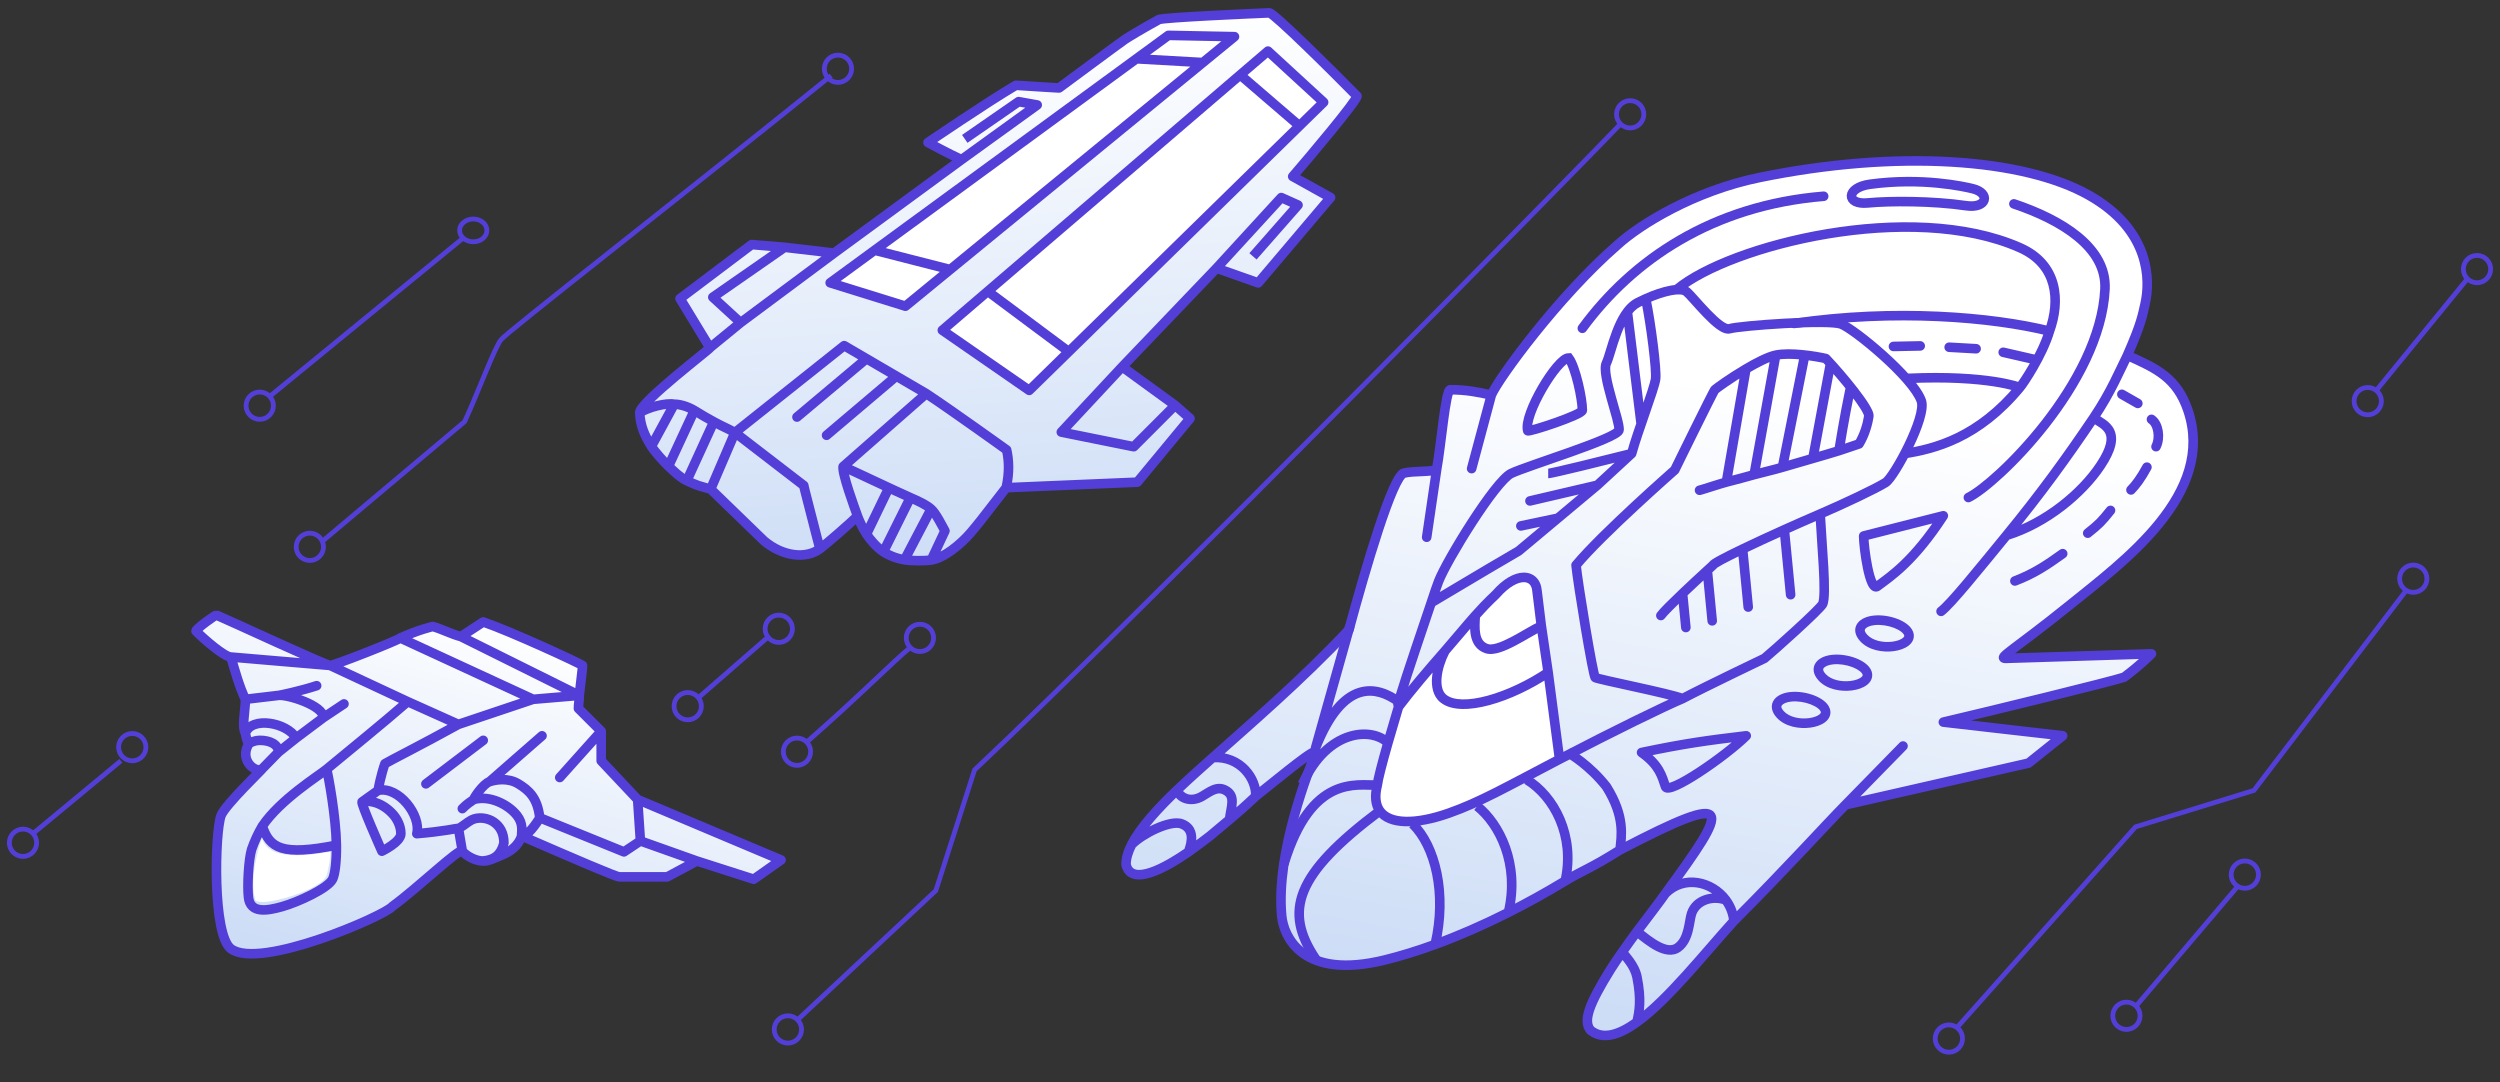 <svg width="268" height="116" viewBox="0 0 268 116" fill="none" xmlns="http://www.w3.org/2000/svg">
<rect x="0" y="0" width="268" height="116" fill="#333333" stroke="none"/>
<circle cx="1.464" cy="1.464" r="1.464" transform="matrix(-1 0 0 1 29.308 42.025)" stroke="#533FD7" stroke-width="0.514" stroke-linejoin="round"/>
<path d="M49.268 24.699C49.268 25.373 49.924 25.919 50.733 25.919C51.541 25.919 52.197 25.373 52.197 24.699C52.197 24.025 51.541 23.479 50.733 23.479C49.924 23.479 49.268 24.025 49.268 24.699Z" stroke="#533FD7" stroke-width="0.514" stroke-linejoin="round"/>
<circle cx="1.464" cy="1.464" r="1.464" transform="matrix(-1 0 0 1 34.677 57.156)" stroke="#533FD7" stroke-width="0.514" stroke-linejoin="round"/>
<circle cx="1.464" cy="1.464" r="1.464" transform="matrix(-1 0 0 1 75.187 74.238)" stroke="#533FD7" stroke-width="0.514" stroke-linejoin="round"/>
<circle cx="1.464" cy="1.464" r="1.464" transform="matrix(-1 0 0 1 86.901 79.119)" stroke="#533FD7" stroke-width="0.514" stroke-linejoin="round"/>
<circle cx="1.464" cy="1.464" r="1.464" transform="matrix(-1 0 0 1 267 27.383)" stroke="#533FD7" stroke-width="0.514" stroke-linejoin="round"/>
<circle cx="1.464" cy="1.464" r="1.464" transform="matrix(-1 0 0 1 255.286 41.537)" stroke="#533FD7" stroke-width="0.514" stroke-linejoin="round"/>
<circle cx="1.464" cy="1.464" r="1.464" transform="matrix(-1 0 0 1 210.383 109.869)" stroke="#533FD7" stroke-width="0.514" stroke-linejoin="round"/>
<circle cx="1.464" cy="1.464" r="1.464" transform="matrix(-1 0 0 1 229.418 107.428)" stroke="#533FD7" stroke-width="0.514" stroke-linejoin="round"/>
<circle cx="1.464" cy="1.464" r="1.464" transform="matrix(-1 0 0 1 242.108 92.297)" stroke="#533FD7" stroke-width="0.514" stroke-linejoin="round"/>
<circle cx="1.464" cy="1.464" r="1.464" transform="matrix(-1 0 0 1 260.167 60.572)" stroke="#533FD7" stroke-width="0.514" stroke-linejoin="round"/>
<circle cx="1.464" cy="1.464" r="1.464" transform="matrix(-1 0 0 1 85.925 108.893)" stroke="#533FD7" stroke-width="0.514" stroke-linejoin="round"/>
<circle cx="1.464" cy="1.464" r="1.464" transform="matrix(-1 0 0 1 176.218 10.789)" stroke="#533FD7" stroke-width="0.514" stroke-linejoin="round"/>
<circle cx="1.464" cy="1.464" r="1.464" transform="matrix(-1 0 0 1 91.293 5.908)" stroke="#533FD7" stroke-width="0.514" stroke-linejoin="round"/>
<circle cx="1.464" cy="1.464" r="1.464" transform="matrix(-1 0 0 1 100.079 66.918)" stroke="#533FD7" stroke-width="0.514" stroke-linejoin="round"/>
<circle cx="1.464" cy="1.464" r="1.464" transform="matrix(-1 0 0 1 84.949 65.941)" stroke="#533FD7" stroke-width="0.514" stroke-linejoin="round"/>
<circle cx="1.464" cy="1.464" r="1.464" transform="matrix(-1 0 0 1 15.642 78.631)" stroke="#533FD7" stroke-width="0.514" stroke-linejoin="round"/>
<circle cx="1.464" cy="1.464" r="1.464" transform="matrix(-1 0 0 1 3.928 88.881)" stroke="#533FD7" stroke-width="0.514" stroke-linejoin="round"/>
<path d="M89.097 8.105C72.746 21.284 54.418 35.534 53.712 36.414C53.005 37.294 51.271 42.027 49.807 45.199L34.433 58.133M49.756 25.432L28.831 42.561" stroke="#533FD7" stroke-width="0.514"/>
<path d="M24.755 101.706C22.76 100.21 23.03 89.242 23.695 87.429C24.111 86.296 28.341 82.266 28.081 82.444C27.416 82.897 25.642 81.537 26.636 79.802C26.481 79.393 26.361 78.979 26.307 78.591C25.892 77.9 26.307 76.192 26.307 74.966C25.647 73.606 25.159 71.799 24.755 70.433C24.09 70.433 21.894 68.557 21.011 67.65C21.011 67.407 23.101 65.899 23.207 65.942C24.305 66.391 34.756 71.248 35.382 71.338L35.397 71.34C35.84 71.34 42.73 68.627 42.912 68.394C44.926 67.487 46.391 67.162 46.391 67.162C47.367 67.43 48.429 67.999 49.406 68.243L51.803 66.674C54.731 67.674 62.097 71.067 62.445 71.34C62.445 71.799 62.253 73.019 62.097 74.547C62.097 75.216 62.009 75.46 62.009 75.948L64.449 78.388V81.561L68.354 85.709L83.728 92.188L80.8 94.251L74.699 92.298L71.526 94.001H66.402C66.047 94.001 61.521 92.053 55.908 89.613C55.908 89.613 55.664 90.833 54.02 91.565C53.08 91.984 52.257 92.362 51.759 92.298C51.027 92.298 50.051 91.81 49.563 91.249C49.342 90.795 44.846 95.14 42.048 97.179C41.266 98.155 27.844 104.021 24.755 101.706Z" fill="url(#paint0_linear_3745_4697)"/>
<path d="M28.081 82.444C28.341 82.266 24.111 86.296 23.695 87.429C23.03 89.242 22.76 100.21 24.755 101.706C27.844 104.021 41.266 98.155 42.048 97.179C44.846 95.14 49.342 90.795 49.563 91.249M28.081 82.444L29.854 80.631M28.081 82.444C27.416 82.897 25.642 81.537 26.636 79.802M26.307 78.591C25.892 77.9 26.307 76.192 26.307 74.966M26.307 78.591C26.361 78.979 26.481 79.393 26.636 79.802M26.307 78.591C26.972 76.756 30.772 77.458 31.748 79.12M26.307 74.966C25.647 73.606 25.159 71.799 24.755 70.433M26.307 74.966L29.854 74.547M24.755 70.433C24.09 70.433 21.894 68.557 21.011 67.65C21.011 67.407 23.101 65.899 23.207 65.942C24.316 66.395 34.953 71.34 35.397 71.34M24.755 70.433L35.397 71.34M35.397 71.34C35.84 71.34 42.73 68.627 42.912 68.394M35.397 71.34L43.706 75.216M42.912 68.394C44.926 67.487 46.391 67.162 46.391 67.162C47.367 67.43 48.429 67.999 49.406 68.243M42.912 68.394L57.154 74.966M49.406 68.243L51.803 66.674C54.731 67.674 62.097 71.067 62.445 71.34C62.445 71.799 62.253 73.019 62.097 74.547M49.406 68.243L62.097 74.547M64.449 78.388L62.009 75.948C62.009 75.46 62.097 75.216 62.097 74.547M64.449 78.388V81.561L68.354 85.709M64.449 78.388L60.006 83.35M68.354 85.709L83.728 92.188L80.8 94.251L74.699 92.298M68.354 85.709L68.652 90.149M74.699 92.298L71.526 94.001C67.866 94.001 66.756 94.001 66.402 94.001C66.047 94.001 61.521 92.053 55.908 89.613M74.699 92.298L68.652 90.149M55.908 89.613C55.908 89.613 55.664 90.833 54.02 91.565C53.08 91.984 52.257 92.362 51.759 92.298M55.908 89.613C55.908 89.125 56.129 88.323 55.42 87.417C54.491 86.23 52.468 85.221 50.783 85.709M55.908 89.613C56.396 89.857 57.616 88.15 57.86 87.662M49.563 91.249C50.051 91.81 51.027 92.298 51.759 92.298M49.563 91.249L49.142 88.789M36.873 75.46L34.677 76.924M35.017 82.456C36.969 80.84 41.183 77.418 43.706 75.216M35.017 82.456C34.189 83.141 30.04 85.709 28.121 88.562M35.017 82.456C35.182 83.039 36.02 87.552 36.062 90.602M43.706 75.216L49.142 77.655M49.142 77.655L57.154 74.966M49.142 77.655C45.17 79.852 41.754 81.56 41.266 81.865C41.266 81.804 40.778 83.268 40.534 84.732M40.534 84.732L38.825 85.952M40.534 84.732C42.73 84.244 45.17 87.417 44.682 89.37C47.611 89.125 48.965 88.789 49.142 88.789M49.142 88.789C49.364 88.789 50.096 88.131 50.539 87.905C51.239 87.547 52.246 87.656 52.911 88.109C53.577 88.562 54.02 89.272 54.02 90.375C53.712 91.565 53.086 92.183 51.759 92.298M49.563 86.686C50.051 86.197 50.384 85.982 50.783 85.709M50.783 85.709C50.783 85.528 51.803 84.03 52.468 83.803M52.468 83.803C53.133 83.577 54.463 83.35 55.572 84.03C56.628 84.678 57.616 85.465 57.86 87.662M52.468 83.803L58.104 78.876M57.86 87.662L66.89 91.321L68.652 90.149M31.748 79.12L29.854 80.631M31.748 79.12L34.677 76.924M34.677 76.924C34.677 75.624 30.826 74.433 29.854 74.547M29.854 74.547C30.032 74.531 32.226 74.071 33.945 73.507M57.154 74.966L62.097 74.547M38.825 85.952C39.269 85.801 40.723 85.815 42.048 87.203C42.486 87.662 42.974 88.463 42.974 89.37C42.974 90.276 40.939 91.249 40.939 91.249C40.939 91.249 38.581 85.952 38.825 85.952ZM29.854 80.631C29.854 79.802 28.952 79.364 27.844 79.364C27.4 79.364 26.822 79.55 26.636 79.802M28.121 88.562C27.663 89.34 27.28 90.175 26.972 91.055C26.636 92.188 26.496 94.983 26.636 96.203C26.833 97.935 28.576 97.667 30.284 97.179C31.992 96.691 35.165 95.227 35.653 94.251C35.914 93.729 36.085 92.291 36.062 90.602M28.121 88.562C28.92 90.949 30.234 91.754 36.062 90.602M45.658 84.03L51.803 79.364" stroke="#533FD7" stroke-width="1.027" stroke-linecap="round" stroke-linejoin="round"/>
<path d="M35.409 91.322C34.921 91.322 28.82 92.786 28.088 89.857C28.088 89.857 26.624 93.762 27.356 96.446C27.613 97.388 34.609 95.47 35.036 93.762C35.28 92.786 35.409 92.054 35.409 91.322Z" fill="white"/>
<path d="M72.9 32.009L80.577 26.22L84.11 26.512L89.417 27.131L103.077 17.114C101.731 16.504 99.479 15.276 99.479 15.276C99.479 15.276 105.681 11.044 108.901 9.143C110.888 9.28 113.534 9.43 113.534 9.43C113.534 9.43 120.148 4.52 120.576 4.239C121.005 3.958 122.077 3.293 124.227 2.1C124.644 1.868 134.76 1.434 136.078 1.379C136.688 1.522 142.769 7.555 145.47 10.3C145.47 10.788 140.444 16.767 138.579 18.919L142.635 21.174L134.88 30.325L130.412 28.749L120.297 39.322L125.972 43.448L127.572 44.861L121.919 51.688L107.862 52.281L107.862 52.281C104.94 56.056 104.94 56.056 104.102 57.052C103.002 58.359 101.122 59.864 99.828 60.037C99.078 60.138 97.67 60.128 96.966 60.01C96.497 59.932 96.048 59.807 95.63 59.638C95.289 59.501 94.98 59.337 94.702 59.156C93.995 58.695 93.25 57.823 92.889 57.256C92.366 56.433 92.063 55.691 91.927 55.32C91.05 56.179 88.609 58.3 87.895 58.831C86.401 59.943 83.934 59.668 81.918 57.988L76.183 52.433C75.515 52.24 75.304 52.198 74.846 52.048C74.501 51.935 73.943 51.681 73.625 51.53C72.894 51.183 72.228 50.502 71.661 49.977C71.184 49.536 70.173 48.394 69.828 47.849C69.128 46.741 68.636 45.66 68.576 44.247C68.53 43.151 76.323 37.27 76.104 37.28L72.9 32.009Z" fill="url(#paint1_linear_3745_4697)"/>
<path d="M72.9 32.009L72.591 31.599C72.381 31.758 72.325 32.05 72.462 32.276L72.9 32.009ZM80.577 26.22L80.62 25.708C80.494 25.698 80.369 25.734 80.268 25.81L80.577 26.22ZM99.479 15.276L99.189 14.852C99.042 14.953 98.957 15.123 98.966 15.301C98.975 15.48 99.076 15.641 99.233 15.727L99.479 15.276ZM108.901 9.143L108.937 8.631C108.833 8.624 108.73 8.648 108.64 8.701L108.901 9.143ZM113.534 9.43L113.505 9.942C113.625 9.949 113.744 9.914 113.84 9.842L113.534 9.43ZM124.227 2.1L124.476 2.549L124.476 2.549L124.227 2.1ZM136.078 1.379L136.195 0.879C136.15 0.868 136.103 0.864 136.057 0.866L136.078 1.379ZM138.579 18.919L138.191 18.583C138.089 18.7 138.046 18.856 138.073 19.009C138.1 19.161 138.194 19.293 138.329 19.368L138.579 18.919ZM142.635 21.174L143.026 21.506C143.126 21.389 143.167 21.234 143.14 21.082C143.112 20.931 143.019 20.8 142.884 20.726L142.635 21.174ZM134.88 30.325L134.709 30.809C134.91 30.88 135.133 30.82 135.271 30.657L134.88 30.325ZM120.297 39.322L119.926 38.967L119.921 38.972L120.297 39.322ZM127.572 44.861L127.967 45.188C128.144 44.975 128.119 44.66 127.912 44.476L127.572 44.861ZM121.919 51.688L121.941 52.201C122.086 52.195 122.222 52.128 122.314 52.016L121.919 51.688ZM107.862 52.281L107.461 51.96L107.455 51.967L107.862 52.281ZM104.102 57.052L103.709 56.721L104.102 57.052ZM76.104 37.28L75.665 37.547C75.762 37.706 75.939 37.801 76.125 37.793L76.104 37.28ZM107.911 48.227L108.411 48.111C108.383 47.989 108.311 47.882 108.21 47.809L107.911 48.227ZM113.771 46.322L113.395 45.972C113.269 46.108 113.225 46.302 113.282 46.479C113.339 46.656 113.487 46.788 113.67 46.825L113.771 46.322ZM121.538 47.888L121.437 48.392C121.606 48.426 121.78 48.373 121.902 48.251L121.538 47.888ZM125.972 43.448L126.312 43.063C126.3 43.052 126.287 43.042 126.274 43.033L125.972 43.448ZM84.11 26.512L84.17 26.002C84.164 26.001 84.158 26 84.153 26L84.11 26.512ZM76.415 31.86L76.122 31.439C75.994 31.528 75.913 31.67 75.902 31.826C75.892 31.982 75.953 32.133 76.068 32.239L76.415 31.86ZM86.169 52.048L86.682 52.026C86.676 51.875 86.603 51.734 86.482 51.641L86.169 52.048ZM87.145 55.935L86.645 56.053L87.145 55.935ZM87.895 58.831L88.201 59.243L88.201 59.243L87.895 58.831ZM81.918 57.988L81.561 58.357C81.57 58.366 81.58 58.375 81.589 58.383L81.918 57.988ZM91.927 55.32L92.409 55.144L92.409 55.143L91.927 55.32ZM91.905 55.259L92.387 55.082L92.387 55.082L91.905 55.259ZM90.383 50.017L90.044 49.632C89.959 49.706 89.901 49.807 89.879 49.918L90.383 50.017ZM95.63 59.638L95.438 60.114L95.63 59.638ZM97.594 53.344L97.8 52.873L97.594 53.344ZM101.299 56.911L101.764 57.13C101.835 56.979 101.828 56.802 101.746 56.657L101.299 56.911ZM96.966 60.01L96.881 60.517L96.881 60.517L96.966 60.01ZM74.846 52.048L75.006 51.56L75.006 51.56L74.846 52.048ZM73.625 51.53L73.404 51.994L73.404 51.994L73.625 51.53ZM71.661 49.977L71.312 50.354L71.312 50.354L71.661 49.977ZM74.439 44L74.704 43.56L74.704 43.56L74.439 44ZM99.294 42.194L99.577 41.765C99.569 41.76 99.562 41.755 99.554 41.75L99.294 42.194ZM90.496 37.051L90.755 36.607C90.572 36.5 90.342 36.517 90.176 36.649L90.496 37.051ZM145.47 10.3L145.983 10.3C145.983 10.165 145.931 10.036 145.836 9.94L145.47 10.3ZM137.354 21.177L137.564 20.709C137.362 20.618 137.125 20.667 136.975 20.83L137.354 21.177ZM139.148 21.983L139.534 22.322C139.642 22.2 139.685 22.034 139.65 21.875C139.616 21.715 139.507 21.582 139.359 21.515L139.148 21.983ZM111.191 11.252L111.492 11.669C111.659 11.548 111.737 11.339 111.691 11.138C111.646 10.937 111.484 10.783 111.281 10.747L111.191 11.252ZM109.195 10.896L109.286 10.39C109.152 10.366 109.015 10.396 108.903 10.473L109.195 10.896ZM120.576 4.239L120.858 4.668L120.858 4.668L120.576 4.239ZM85.107 44.316C84.889 44.498 84.861 44.822 85.044 45.04C85.226 45.257 85.55 45.285 85.767 45.102L85.107 44.316ZM88.277 46.27C88.061 46.453 88.034 46.777 88.218 46.994C88.401 47.21 88.725 47.237 88.941 47.053L88.277 46.27ZM73.21 32.419L80.887 26.63L80.268 25.81L72.591 31.599L73.21 32.419ZM89.721 27.545L103.381 17.529L102.773 16.7L89.114 26.717L89.721 27.545ZM103.289 16.647C102.63 16.348 101.742 15.895 101.011 15.512C100.648 15.321 100.326 15.149 100.095 15.025C99.979 14.963 99.886 14.913 99.823 14.878C99.791 14.861 99.766 14.848 99.75 14.839C99.741 14.834 99.735 14.831 99.731 14.829C99.729 14.827 99.727 14.826 99.726 14.826C99.725 14.826 99.725 14.825 99.725 14.825C99.725 14.825 99.725 14.825 99.725 14.825C99.725 14.825 99.725 14.825 99.725 14.825C99.725 14.825 99.725 14.825 99.479 15.276C99.233 15.727 99.233 15.727 99.233 15.727C99.233 15.727 99.233 15.727 99.233 15.727C99.233 15.727 99.233 15.727 99.233 15.727C99.234 15.727 99.234 15.727 99.235 15.728C99.236 15.728 99.237 15.729 99.24 15.73C99.244 15.733 99.251 15.736 99.259 15.741C99.276 15.75 99.301 15.764 99.334 15.781C99.398 15.816 99.492 15.867 99.609 15.93C99.842 16.055 100.167 16.229 100.535 16.421C101.267 16.805 102.177 17.271 102.865 17.582L103.289 16.647ZM99.479 15.276C99.768 15.7 99.768 15.7 99.768 15.7C99.768 15.7 99.768 15.7 99.768 15.7C99.769 15.7 99.769 15.7 99.769 15.699C99.77 15.699 99.771 15.698 99.772 15.697C99.775 15.695 99.78 15.692 99.786 15.688C99.798 15.68 99.815 15.668 99.838 15.652C99.884 15.621 99.952 15.575 100.04 15.515C100.216 15.396 100.47 15.223 100.785 15.011C101.416 14.585 102.291 13.997 103.266 13.35C105.22 12.054 107.565 10.528 109.162 9.585L108.64 8.701C107.017 9.659 104.651 11.199 102.699 12.494C101.721 13.143 100.843 13.732 100.211 14.159C99.894 14.373 99.639 14.546 99.463 14.665C99.375 14.725 99.306 14.772 99.26 14.803C99.237 14.819 99.219 14.831 99.207 14.839C99.201 14.843 99.197 14.847 99.194 14.849C99.192 14.85 99.191 14.85 99.191 14.851C99.19 14.851 99.19 14.851 99.19 14.851C99.189 14.852 99.189 14.852 99.189 14.852C99.189 14.852 99.189 14.852 99.479 15.276ZM108.866 9.655C109.861 9.724 111.021 9.796 111.932 9.85C112.387 9.877 112.781 9.9 113.06 9.917C113.2 9.925 113.311 9.931 113.387 9.936C113.426 9.938 113.455 9.939 113.475 9.941C113.485 9.941 113.492 9.942 113.498 9.942C113.5 9.942 113.502 9.942 113.503 9.942C113.504 9.942 113.504 9.942 113.505 9.942C113.505 9.942 113.505 9.942 113.505 9.942C113.505 9.942 113.505 9.942 113.505 9.942C113.505 9.942 113.505 9.942 113.534 9.43C113.563 8.917 113.563 8.917 113.563 8.917C113.563 8.917 113.563 8.917 113.563 8.917C113.563 8.917 113.563 8.917 113.563 8.917C113.563 8.917 113.562 8.917 113.561 8.917C113.56 8.917 113.558 8.917 113.556 8.916C113.551 8.916 113.543 8.916 113.533 8.915C113.513 8.914 113.484 8.912 113.446 8.91C113.37 8.906 113.259 8.899 113.119 8.891C112.841 8.875 112.448 8.852 111.993 8.825C111.084 8.77 109.928 8.699 108.937 8.631L108.866 9.655ZM124.476 2.549C124.424 2.578 124.387 2.583 124.415 2.577C124.429 2.573 124.455 2.568 124.497 2.561C124.581 2.547 124.701 2.532 124.856 2.515C125.167 2.482 125.594 2.446 126.106 2.41C127.129 2.336 128.47 2.258 129.842 2.186C132.585 2.042 135.441 1.92 136.1 1.892L136.057 0.866C135.397 0.894 132.537 1.016 129.788 1.161C128.414 1.233 127.065 1.311 126.032 1.385C125.517 1.422 125.075 1.459 124.747 1.494C124.584 1.512 124.442 1.529 124.331 1.548C124.276 1.557 124.222 1.567 124.173 1.579C124.138 1.587 124.056 1.607 123.978 1.651L124.476 2.549ZM138.329 19.368L142.385 21.623L142.884 20.726L138.828 18.471L138.329 19.368ZM142.243 20.843L134.488 29.993L135.271 30.657L143.026 21.506L142.243 20.843ZM135.05 29.841L130.583 28.264L130.241 29.233L134.709 30.809L135.05 29.841ZM130.041 28.394L119.926 38.967L120.668 39.677L130.783 29.104L130.041 28.394ZM127.176 44.533L121.523 51.361L122.314 52.016L127.967 45.188L127.176 44.533ZM121.897 51.175L107.84 51.768L107.883 52.794L121.941 52.201L121.897 51.175ZM107.461 51.96L107.461 51.96L108.262 52.603L108.262 52.603L107.461 51.96ZM107.455 51.967C104.532 55.744 104.539 55.735 103.709 56.721L104.495 57.383C105.341 56.377 105.348 56.367 108.268 52.596L107.455 51.967ZM69.089 44.226C69.092 44.295 69.068 44.307 69.11 44.228C69.144 44.162 69.205 44.07 69.299 43.95C69.487 43.71 69.769 43.409 70.123 43.062C70.829 42.371 71.78 41.544 72.735 40.742C73.689 39.943 74.637 39.178 75.337 38.609C75.686 38.326 75.976 38.09 76.173 37.924C76.269 37.843 76.352 37.771 76.409 37.717C76.432 37.695 76.474 37.654 76.51 37.607C76.52 37.594 76.537 37.571 76.553 37.541C76.566 37.519 76.601 37.454 76.616 37.363C76.631 37.263 76.628 37.051 76.442 36.891C76.292 36.762 76.126 36.765 76.082 36.767L76.125 37.793C76.085 37.795 75.922 37.798 75.772 37.67C75.589 37.512 75.586 37.302 75.601 37.204C75.615 37.116 75.649 37.054 75.659 37.036C75.674 37.011 75.687 36.993 75.693 36.984C75.712 36.96 75.723 36.952 75.701 36.972C75.668 37.004 75.606 37.059 75.51 37.139C75.323 37.297 75.041 37.527 74.69 37.812C73.993 38.378 73.037 39.149 72.075 39.956C71.115 40.761 70.14 41.608 69.404 42.328C69.038 42.687 68.72 43.024 68.491 43.316C68.377 43.462 68.276 43.608 68.201 43.749C68.134 43.876 68.054 44.062 68.063 44.269L69.089 44.226ZM76.543 37.013L73.339 31.742L72.462 32.276L75.665 37.547L76.543 37.013ZM108.362 52.396C108.76 50.659 108.66 49.188 108.411 48.111L107.41 48.342C107.627 49.279 107.722 50.592 107.361 52.167L108.362 52.396ZM119.921 38.972L113.395 45.972L114.147 46.672L120.672 39.672L119.921 38.972ZM113.67 46.825L121.437 48.392L121.64 47.385L113.873 45.818L113.67 46.825ZM119.995 39.737L125.67 43.863L126.274 43.033L120.599 38.907L119.995 39.737ZM125.632 43.833L127.232 45.246L127.912 44.476L126.312 43.063L125.632 43.833ZM121.902 48.251L126.335 43.811L125.608 43.085L121.175 47.525L121.902 48.251ZM79.065 34.193L75.779 36.882L76.429 37.677L79.716 34.987L79.065 34.193ZM80.535 26.732L84.068 27.024L84.153 26L80.62 25.708L80.535 26.732ZM84.051 27.022L89.358 27.641L89.477 26.621L84.17 26.002L84.051 27.022ZM83.817 26.09L76.122 31.439L76.708 32.282L84.403 26.933L83.817 26.09ZM85.656 52.07C85.659 52.154 85.687 52.277 85.706 52.361C85.73 52.469 85.763 52.609 85.803 52.77C85.882 53.091 85.989 53.505 86.1 53.932C86.323 54.793 86.562 55.699 86.645 56.053L87.645 55.817C87.558 55.448 87.313 54.521 87.094 53.674C86.983 53.247 86.878 52.839 86.8 52.524C86.761 52.366 86.73 52.234 86.708 52.137C86.68 52.015 86.681 51.997 86.682 52.026L85.656 52.07ZM87.588 58.419C86.353 59.338 84.154 59.183 82.247 57.594L81.589 58.383C83.713 60.152 86.45 60.547 88.201 59.243L87.588 58.419ZM86.645 56.053C86.722 56.375 86.911 57.106 87.079 57.749C87.163 58.072 87.243 58.376 87.302 58.598C87.331 58.709 87.355 58.801 87.372 58.864C87.38 58.896 87.387 58.92 87.391 58.937C87.394 58.946 87.395 58.952 87.397 58.956C87.397 58.958 87.398 58.96 87.398 58.961C87.398 58.962 87.398 58.962 87.398 58.962C87.398 58.962 87.398 58.963 87.398 58.963C87.398 58.963 87.398 58.963 87.398 58.963C87.398 58.963 87.398 58.963 87.895 58.831C88.391 58.7 88.391 58.7 88.391 58.7C88.391 58.7 88.391 58.7 88.391 58.7C88.391 58.7 88.391 58.7 88.391 58.699C88.391 58.699 88.391 58.699 88.391 58.698C88.39 58.697 88.39 58.696 88.389 58.693C88.388 58.689 88.387 58.683 88.384 58.674C88.38 58.658 88.373 58.633 88.365 58.601C88.348 58.538 88.324 58.447 88.295 58.336C88.237 58.114 88.157 57.811 88.073 57.489C87.903 56.841 87.718 56.124 87.645 55.817L86.645 56.053ZM92.409 55.143L92.387 55.082L91.423 55.435L91.445 55.496L92.409 55.143ZM92.387 55.082C92.24 54.681 91.829 53.555 91.471 52.444C91.292 51.887 91.129 51.343 91.02 50.898C90.965 50.675 90.926 50.486 90.905 50.339C90.881 50.174 90.888 50.113 90.887 50.117L89.879 49.918C89.844 50.098 89.863 50.308 89.888 50.485C89.916 50.679 89.964 50.904 90.022 51.143C90.14 51.622 90.311 52.193 90.493 52.758C90.858 53.891 91.276 55.034 91.423 55.435L92.387 55.082ZM93.322 56.98C92.825 56.198 92.537 55.492 92.409 55.144L91.445 55.496C91.589 55.89 91.907 56.669 92.456 57.531L93.322 56.98ZM93.352 57.479L95.75 52.512L94.825 52.065L92.427 57.032L93.352 57.479ZM95.822 59.162C95.512 59.037 95.233 58.889 94.982 58.725L94.422 59.586C94.728 59.785 95.065 59.964 95.438 60.114L95.822 59.162ZM94.982 58.725C94.356 58.317 93.658 57.508 93.322 56.98L92.456 57.531C92.842 58.139 93.635 59.073 94.422 59.586L94.982 58.725ZM90.204 50.499C90.468 50.597 91.796 51.22 93.324 51.936C94.829 52.642 96.495 53.423 97.388 53.814L97.8 52.873C96.922 52.489 95.272 51.716 93.76 51.006C92.27 50.308 90.879 49.654 90.563 49.536L90.204 50.499ZM95.162 59.385L98.054 53.572L97.134 53.115L94.242 58.927L95.162 59.385ZM97.388 53.814C98.215 54.176 99.018 54.548 99.477 54.953L100.157 54.183C99.554 53.65 98.586 53.217 97.8 52.873L97.388 53.814ZM99.477 54.953C99.671 55.124 99.932 55.511 100.205 55.983C100.335 56.208 100.458 56.435 100.569 56.641C100.677 56.842 100.777 57.032 100.853 57.165L101.746 56.657C101.678 56.538 101.588 56.367 101.474 56.155C101.362 55.947 101.232 55.708 101.094 55.469C100.83 55.013 100.494 54.481 100.157 54.183L99.477 54.953ZM97.051 59.504C96.616 59.431 96.203 59.316 95.822 59.162L95.438 60.114C95.892 60.298 96.378 60.432 96.881 60.517L97.051 59.504ZM99.362 54.329L96.511 59.772L97.421 60.248L100.272 54.806L99.362 54.329ZM103.709 56.721C103.186 57.343 102.471 58.018 101.735 58.555C100.984 59.103 100.275 59.459 99.759 59.528L99.896 60.546C100.674 60.442 101.553 59.959 102.34 59.385C103.143 58.799 103.919 58.068 104.495 57.383L103.709 56.721ZM99.759 59.528C99.056 59.623 97.7 59.612 97.051 59.504L96.881 60.517C97.641 60.644 99.101 60.653 99.896 60.546L99.759 59.528ZM100.835 56.692L99.363 59.819L100.292 60.256L101.764 57.13L100.835 56.692ZM75.006 51.56C74.696 51.459 74.166 51.219 73.845 51.066L73.404 51.994C73.72 52.144 74.305 52.412 74.687 52.536L75.006 51.56ZM76.053 44.997L73.158 51.316L74.091 51.744L76.987 45.425L76.053 44.997ZM73.845 51.066C73.205 50.762 72.614 50.16 72.01 49.6L71.312 50.354C71.843 50.845 72.583 51.603 73.404 51.994L73.845 51.066ZM76.766 44.76C75.738 44.199 75.789 44.214 74.704 43.56L74.174 44.44C75.254 45.09 75.223 45.088 76.274 45.661L76.766 44.76ZM72.127 50.193L74.904 44.216L73.973 43.783L71.195 49.761L72.127 50.193ZM74.704 43.56C73.798 43.015 72.811 42.797 72.256 42.821L72.3 43.847C72.624 43.833 73.413 43.982 74.174 44.44L74.704 43.56ZM72.01 49.6C71.792 49.398 71.433 49.018 71.083 48.615C70.728 48.208 70.412 47.811 70.262 47.574L69.394 48.123C69.589 48.431 69.951 48.878 70.308 49.289C70.668 49.703 71.054 50.115 71.312 50.354L72.01 49.6ZM70.262 47.574C69.588 46.507 69.144 45.514 69.089 44.226L68.063 44.269C68.128 45.805 68.669 46.975 69.394 48.123L70.262 47.574ZM71.827 43.089L69.377 47.604L70.28 48.093L72.73 43.579L71.827 43.089ZM76.274 45.661C76.849 45.975 77.143 46.115 77.433 46.253C77.713 46.386 77.99 46.517 78.541 46.819L79.033 45.917C78.459 45.604 78.165 45.464 77.874 45.325C77.594 45.192 77.318 45.061 76.766 44.76L76.274 45.661ZM76.325 51.939C75.629 51.739 75.454 51.706 75.006 51.56L74.687 52.536C75.154 52.689 75.4 52.742 76.041 52.926L76.325 51.939ZM78.315 46.165L75.711 52.23L76.655 52.636L79.259 46.57L78.315 46.165ZM91.568 54.953C90.703 55.8 88.28 57.905 87.588 58.419L88.201 59.243C88.939 58.694 91.397 56.558 92.287 55.687L91.568 54.953ZM82.275 57.619L76.54 52.064L75.826 52.802L81.561 58.357L82.275 57.619ZM86.482 51.641L79.1 45.961L78.474 46.775L85.856 52.455L86.482 51.641ZM90.722 50.403L99.633 42.58L98.956 41.808L90.044 49.632L90.722 50.403ZM79.107 46.77L90.816 37.452L90.176 36.649L78.468 45.966L79.107 46.77ZM107.911 48.227C108.21 47.809 108.21 47.809 108.21 47.809C108.21 47.809 108.21 47.809 108.21 47.809C108.21 47.809 108.209 47.809 108.209 47.809C108.208 47.808 108.207 47.807 108.206 47.806C108.203 47.804 108.198 47.801 108.193 47.797C108.181 47.789 108.164 47.777 108.142 47.761C108.097 47.729 108.032 47.681 107.947 47.621C107.778 47.5 107.534 47.325 107.232 47.109C106.629 46.679 105.798 46.086 104.884 45.44C103.059 44.148 100.899 42.635 99.577 41.765L99.012 42.622C100.317 43.482 102.464 44.986 104.291 46.278C105.203 46.924 106.033 47.515 106.635 47.945C106.936 48.16 107.18 48.335 107.349 48.456C107.433 48.516 107.499 48.563 107.543 48.595C107.565 48.611 107.582 48.623 107.594 48.631C107.599 48.635 107.604 48.639 107.607 48.641C107.608 48.642 107.609 48.642 107.61 48.643C107.61 48.643 107.61 48.643 107.611 48.643C107.611 48.644 107.611 48.644 107.611 48.644C107.611 48.644 107.611 48.644 107.911 48.227ZM76.068 32.239L79.043 34.968L79.737 34.212L76.762 31.482L76.068 32.239ZM89.111 26.719L79.084 34.178L79.697 35.002L89.724 27.543L89.111 26.719ZM135.961 1.879C135.897 1.864 135.886 1.843 135.969 1.899C136.03 1.94 136.116 2.004 136.225 2.091C136.444 2.266 136.733 2.517 137.08 2.829C137.771 3.451 138.668 4.299 139.633 5.233C141.564 7.098 143.756 9.29 145.104 10.66L145.836 9.94C144.484 8.565 142.285 6.367 140.347 4.494C139.379 3.558 138.472 2.7 137.767 2.065C137.415 1.749 137.108 1.483 136.867 1.29C136.747 1.193 136.636 1.11 136.54 1.046C136.466 0.996 136.336 0.912 136.195 0.879L135.961 1.879ZM72.392 42.833C72.111 42.769 71.771 42.772 71.436 42.805C71.091 42.838 70.713 42.908 70.338 43.001C69.6 43.185 68.814 43.477 68.294 43.818L68.858 44.676C69.241 44.425 69.901 44.168 70.586 43.998C70.923 43.914 71.251 43.855 71.535 43.827C71.829 43.798 72.041 43.807 72.165 43.835L72.392 42.833ZM130.791 29.096L137.732 21.524L136.975 20.83L130.034 28.402L130.791 29.096ZM137.143 21.645L138.938 22.452L139.359 21.515L137.564 20.709L137.143 21.645ZM138.762 21.645L133.934 27.142L134.705 27.82L139.534 22.322L138.762 21.645ZM103.378 17.531L111.492 11.669L110.89 10.836L102.776 16.698L103.378 17.531ZM111.281 10.747L109.286 10.39L109.105 11.401L111.1 11.758L111.281 10.747ZM108.903 10.473L103.131 14.467L103.715 15.311L109.488 11.318L108.903 10.473ZM113.534 9.43C113.84 9.842 113.84 9.842 113.84 9.842C113.84 9.842 113.841 9.842 113.841 9.842C113.841 9.842 113.841 9.841 113.842 9.841C113.842 9.84 113.844 9.84 113.845 9.838C113.848 9.836 113.853 9.832 113.859 9.828C113.872 9.819 113.89 9.805 113.915 9.787C113.963 9.751 114.034 9.698 114.125 9.631C114.307 9.496 114.567 9.303 114.88 9.071C115.507 8.606 116.347 7.984 117.2 7.353C118.919 6.081 120.66 4.799 120.858 4.668L120.295 3.81C120.065 3.961 118.284 5.273 116.589 6.527C115.736 7.158 114.895 7.781 114.269 8.246C113.955 8.478 113.695 8.671 113.513 8.806C113.423 8.873 113.351 8.926 113.303 8.962C113.278 8.98 113.26 8.994 113.247 9.003C113.241 9.008 113.236 9.011 113.233 9.014C113.231 9.015 113.23 9.016 113.229 9.016C113.229 9.017 113.229 9.017 113.229 9.017C113.228 9.017 113.228 9.017 113.228 9.017C113.228 9.017 113.228 9.017 113.534 9.43ZM120.858 4.668C121.272 4.397 122.332 3.739 124.476 2.549L123.978 1.651C121.822 2.847 120.738 3.519 120.295 3.81L120.858 4.668ZM138.967 19.256C139.902 18.176 141.628 16.139 143.122 14.31C143.868 13.396 144.559 12.53 145.065 11.86C145.318 11.525 145.529 11.233 145.679 11.005C145.754 10.891 145.819 10.785 145.868 10.692C145.892 10.646 145.917 10.594 145.937 10.541C145.953 10.498 145.983 10.408 145.983 10.3L144.956 10.3C144.956 10.256 144.963 10.223 144.967 10.209C144.97 10.193 144.974 10.184 144.974 10.182C144.975 10.181 144.971 10.191 144.958 10.215C144.932 10.265 144.888 10.339 144.821 10.44C144.689 10.641 144.494 10.912 144.246 11.241C143.751 11.896 143.07 12.75 142.326 13.661C140.84 15.481 139.12 17.51 138.191 18.583L138.967 19.256ZM93.148 38.006L90.755 36.607L90.237 37.494L92.63 38.893L93.148 38.006ZM92.559 38.056L85.107 44.316L85.767 45.102L93.219 38.843L92.559 38.056ZM99.554 41.75L96.351 39.878L95.833 40.765L99.035 42.637L99.554 41.75ZM96.351 39.878L93.148 38.006L92.63 38.893L95.833 40.765L96.351 39.878ZM95.76 39.93L88.277 46.27L88.941 47.053L96.424 40.713L95.76 39.93Z" fill="#533FD7"/>
<path d="M97.062 32.825L88.994 30.316L93.765 26.825L121.819 6.302L125.251 3.791L132.335 3.93L128.948 6.704L101.859 28.895L97.062 32.825Z" fill="white"/>
<path d="M93.765 26.825L88.994 30.316L97.062 32.825L101.859 28.895M93.765 26.825L101.859 28.895M93.765 26.825L121.819 6.302M101.859 28.895L128.948 6.704M128.948 6.704L132.335 3.93L125.251 3.791L121.819 6.302M128.948 6.704L121.819 6.302" stroke="#533FD7" stroke-width="1.027" stroke-linejoin="round"/>
<path d="M110.332 41.848L101.017 35.403L105.888 31.228L132.946 8.03L135.926 5.478L141.892 10.961L139.301 13.496L114.571 37.699L110.332 41.848Z" fill="white"/>
<path d="M105.888 31.228L101.017 35.403L110.332 41.848L114.571 37.699M105.888 31.228L114.571 37.699M105.888 31.228L132.946 8.03M114.571 37.699L139.301 13.496M132.946 8.03L135.926 5.478L141.892 10.961L139.301 13.496M132.946 8.03L139.301 13.496" stroke="#533FD7" stroke-width="1.027" stroke-linejoin="round"/>
<path d="M144.607 67.506C146.4 60.89 149.294 51.012 150.504 50.717C151.583 50.454 153.353 50.63 154.011 50.323C154.499 47.639 154.963 41.782 155.475 41.782C157.183 41.782 158.404 42.026 159.872 42.35C160.591 40.631 167.036 31.787 173.362 26.287C175.801 24.051 181.634 20.465 188.591 19.036C203.343 16.005 216.932 16.959 223.955 20.945C230.546 24.685 230.524 30.061 229.949 32.584C229.669 33.813 229.557 34.672 228.05 38.1C231.209 39.498 233.377 40.536 234.543 43.978C237.588 52.964 227.69 60.166 221.796 64.922C215.996 69.602 214.044 70.578 215.02 70.578L230.638 70.09C230.394 70.334 229.418 71.31 227.71 72.595C226.246 73.083 213.207 76.271 208.326 77.411L221.121 78.876L217.46 81.804L197.833 86.281C195.665 88.477 191.488 93.114 185.875 98.727C182.771 102.141 178.853 107.137 175.486 109.567C173.559 110.958 171.812 111.508 170.501 110.441C169.709 109.469 170.256 107.756 172.697 103.852C173.027 103.323 173.445 102.71 173.907 102.059C174.548 101.156 174.787 100.796 175.486 99.863C176.526 98.475 177.993 96.569 178.54 95.77C185.381 86.443 186.297 84.522 173.664 91.117C170.501 93.114 169.697 93.28 167.79 94.435C165.748 95.672 163.709 96.8 161.701 97.813C159.006 99.172 156.366 100.322 153.847 101.242C151.981 101.924 150.182 102.48 148.476 102.902C139.616 105.092 137.613 100.399 137.4 98.197C136.74 91.374 140.402 82.355 141.02 80.74C141.374 79.817 137.486 83.081 134.609 85.359C133.519 86.394 132.713 87.094 131.804 87.859C131.192 88.373 130.533 88.916 129.71 89.611C129.564 89.734 128.064 90.868 127.411 91.321C125.044 92.962 121.294 95.084 120.717 92.703C120.697 92.045 120.917 91.315 121.31 90.544C122.256 88.685 124.202 86.589 126.191 84.687C127.542 83.395 128.913 82.193 130.004 81.216C133.442 78.136 139.596 72.879 144.607 67.506Z" fill="url(#paint2_linear_3745_4697)"/>
<path d="M144.607 67.506L144.982 67.857C145.039 67.796 145.081 67.721 145.103 67.641L144.607 67.506ZM150.504 50.717L150.383 50.218L150.504 50.717ZM173.362 26.287L173.699 26.674L173.709 26.665L173.362 26.287ZM188.591 19.036L188.694 19.539L188.694 19.539L188.591 19.036ZM223.955 20.945L223.702 21.391L223.702 21.391L223.955 20.945ZM229.949 32.584L229.449 32.47L229.449 32.47L229.949 32.584ZM234.543 43.978L234.057 44.143L234.543 43.978ZM221.796 64.922L221.473 64.522L221.796 64.922ZM215.02 70.578L215.02 71.092C215.025 71.092 215.031 71.092 215.036 71.091L215.02 70.578ZM230.638 70.09L231.002 70.453C231.15 70.304 231.193 70.08 231.11 69.886C231.026 69.693 230.833 69.57 230.622 69.577L230.638 70.09ZM227.71 72.595L227.872 73.082C227.925 73.064 227.974 73.038 228.019 73.005L227.71 72.595ZM208.326 77.411L208.209 76.911C207.966 76.968 207.799 77.192 207.814 77.441C207.828 77.69 208.02 77.893 208.268 77.921L208.326 77.411ZM221.121 78.876L221.442 79.276C221.604 79.147 221.672 78.933 221.614 78.733C221.557 78.534 221.385 78.389 221.179 78.365L221.121 78.876ZM217.46 81.804L217.575 82.305C217.65 82.287 217.721 82.253 217.781 82.205L217.46 81.804ZM170.501 110.441L170.102 110.765C170.124 110.792 170.149 110.817 170.176 110.839L170.501 110.441ZM172.697 103.852L172.261 103.579L172.697 103.852ZM148.476 102.902L148.599 103.4L148.476 102.902ZM141.02 80.74L140.541 80.556L141.02 80.74ZM161.701 97.813L161.932 98.272L161.701 97.813ZM167.79 94.435L168.056 94.874L167.79 94.435ZM172.209 84.329L172.644 84.056C172.634 84.04 172.624 84.026 172.613 84.011L172.209 84.329ZM152.432 57.516C152.39 57.796 152.584 58.057 152.865 58.099C153.145 58.14 153.406 57.946 153.448 57.666L152.432 57.516ZM155.475 41.782L155.475 42.295L155.475 42.295L155.475 41.782ZM157.263 50.104C157.19 50.378 157.352 50.659 157.626 50.733C157.9 50.806 158.182 50.644 158.255 50.37L157.263 50.104ZM208.326 55.288L208.757 55.568C208.872 55.391 208.867 55.161 208.744 54.989C208.621 54.817 208.405 54.739 208.2 54.791L208.326 55.288ZM201.249 62.853L201.555 63.266L201.249 62.853ZM199.784 57.457L199.658 56.959C199.43 57.017 199.271 57.222 199.271 57.457L199.784 57.457ZM207.769 65.131C207.544 65.304 207.502 65.627 207.676 65.851C207.849 66.076 208.171 66.118 208.396 65.944L207.769 65.131ZM225.165 49.919L225.592 50.204L225.165 49.919ZM224.433 44.795L224.007 44.508L224.007 44.508L224.433 44.795ZM204.503 40.049C204.22 40.062 204.001 40.301 204.013 40.585C204.026 40.868 204.266 41.087 204.55 41.075L204.503 40.049ZM192.243 34.164C191.962 34.205 191.768 34.466 191.809 34.746C191.85 35.027 192.111 35.221 192.391 35.18L192.243 34.164ZM204.371 80.334C204.569 80.131 204.566 79.806 204.363 79.608C204.16 79.409 203.835 79.413 203.637 79.616L204.371 80.334ZM190.843 76.583L190.463 76.929L190.843 76.583ZM195.665 76.116L195.181 76.288L195.181 76.288L195.665 76.116ZM195.324 72.595L194.944 72.94L195.324 72.595ZM200.147 72.128L200.631 71.956L200.631 71.956L200.147 72.128ZM199.784 68.386L200.164 68.04L199.784 68.386ZM204.607 67.919L205.091 67.748L205.091 67.748L204.607 67.919ZM178.54 95.77L178.126 95.466C178.122 95.471 178.119 95.475 178.116 95.48L178.54 95.77ZM216.533 26.551L216.325 27.021L216.533 26.551ZM216.055 21.369C215.786 21.278 215.495 21.423 215.405 21.692C215.314 21.961 215.459 22.252 215.728 22.342L216.055 21.369ZM225.653 30.997L226.166 31.021L225.653 30.997ZM210.785 52.874C210.531 52.999 210.425 53.306 210.549 53.561C210.673 53.816 210.981 53.922 211.236 53.797L210.785 52.874ZM175.486 104.743L175.99 104.643L175.486 104.743ZM173.907 102.059L173.489 101.762L173.489 101.762L173.907 102.059ZM179.879 101.571L179.576 101.156L179.879 101.571ZM181.343 97.91L181.828 98.079L181.343 97.91ZM120.717 92.703L120.204 92.718C120.205 92.754 120.209 92.789 120.218 92.824L120.717 92.703ZM126.679 88.32L126.86 87.839L126.679 88.32ZM129.71 89.611L130.041 90.003L130.041 90.003L129.71 89.611ZM127.411 91.321L127.703 91.743L127.703 91.743L127.411 91.321ZM128.875 85.359L129.136 85.802L128.875 85.359ZM131.315 84.687L131.545 84.228L131.315 84.687ZM131.804 87.859L132.134 88.252L132.134 88.252L131.804 87.859ZM175.974 80.668L175.869 80.165C175.669 80.207 175.513 80.364 175.471 80.564C175.43 80.764 175.511 80.969 175.678 81.087L175.974 80.668ZM187.2 78.876L187.561 79.24C187.717 79.086 187.758 78.85 187.663 78.653C187.567 78.455 187.358 78.34 187.14 78.365L187.2 78.876ZM178.54 84.329L179.025 84.16L178.54 84.329ZM145.103 67.641C145.998 64.335 147.167 60.222 148.262 56.902C148.81 55.24 149.335 53.789 149.795 52.74C150.025 52.214 150.232 51.806 150.41 51.528C150.499 51.388 150.571 51.295 150.625 51.24C150.687 51.177 150.688 51.2 150.626 51.216L150.383 50.218C150.169 50.27 150.005 50.405 149.891 50.522C149.769 50.647 149.653 50.804 149.544 50.975C149.324 51.319 149.093 51.783 148.854 52.328C148.375 53.421 147.837 54.909 147.286 56.58C146.183 59.927 145.009 64.061 144.111 67.372L145.103 67.641ZM173.709 26.665C176.081 24.491 181.83 20.949 188.694 19.539L188.487 18.533C181.437 19.981 175.521 23.611 173.015 25.908L173.709 26.665ZM188.694 19.539C196.031 18.032 203.071 17.517 209.141 17.872C215.221 18.227 220.286 19.453 223.702 21.391L224.208 20.498C220.601 18.451 215.36 17.207 209.201 16.847C203.032 16.486 195.902 17.01 188.487 18.533L188.694 19.539ZM223.702 21.391C226.897 23.204 228.452 25.389 229.155 27.391C229.862 29.405 229.72 31.277 229.449 32.47L230.45 32.698C230.753 31.368 230.91 29.291 230.124 27.051C229.333 24.799 227.604 22.425 224.208 20.498L223.702 21.391ZM229.449 32.47C229.174 33.677 229.071 34.503 227.579 37.894L228.52 38.307C230.044 34.841 230.165 33.949 230.45 32.698L229.449 32.47ZM227.842 38.57C229.431 39.273 230.701 39.858 231.723 40.674C232.725 41.474 233.503 42.51 234.057 44.143L235.029 43.813C234.416 42.005 233.528 40.8 232.364 39.871C231.221 38.959 229.827 38.325 228.257 37.631L227.842 38.57ZM221.473 64.522C218.581 66.856 216.654 68.263 215.556 69.096C215.283 69.304 215.056 69.48 214.879 69.627C214.708 69.768 214.558 69.902 214.456 70.025C214.408 70.083 214.338 70.176 214.299 70.295C214.253 70.431 214.236 70.653 214.392 70.848C214.518 71.005 214.687 71.051 214.762 71.068C214.852 71.088 214.943 71.092 215.02 71.092L215.02 70.065C214.975 70.065 214.967 70.061 214.981 70.064C214.99 70.066 215.016 70.073 215.051 70.09C215.086 70.107 215.143 70.142 215.194 70.206C215.322 70.366 215.299 70.541 215.273 70.62C215.253 70.681 215.227 70.704 215.247 70.68C215.282 70.638 215.366 70.556 215.533 70.418C215.693 70.286 215.906 70.121 216.178 69.914C217.262 69.09 219.211 67.668 222.118 65.322L221.473 64.522ZM215.036 71.091L230.654 70.603L230.622 69.577L215.004 70.065L215.036 71.091ZM230.275 69.727C230.041 69.961 229.084 70.919 227.401 72.184L228.019 73.005C229.753 71.701 230.747 70.707 231.002 70.453L230.275 69.727ZM227.548 72.107C226.112 72.586 213.105 75.768 208.209 76.911L208.443 77.911C213.309 76.775 226.379 73.579 227.872 73.082L227.548 72.107ZM208.268 77.921L221.063 79.386L221.179 78.365L208.385 76.901L208.268 77.921ZM220.8 78.475L217.14 81.403L217.781 82.205L221.442 79.276L220.8 78.475ZM217.346 81.303L197.718 85.78L197.947 86.782L217.575 82.305L217.346 81.303ZM170.899 110.116C170.667 109.832 170.554 109.378 170.874 108.407C171.196 107.433 171.914 106.073 173.132 104.124L172.261 103.579C171.04 105.534 170.263 106.984 169.899 108.085C169.534 109.19 169.543 110.078 170.102 110.765L170.899 110.116ZM148.352 102.403C144.009 103.477 141.466 102.836 139.995 101.779C138.515 100.716 138.008 99.149 137.911 98.148L136.889 98.247C137.005 99.447 137.607 101.328 139.396 102.613C141.195 103.906 144.083 104.517 148.599 103.4L148.352 102.403ZM137.911 98.148C137.59 94.831 138.32 90.943 139.226 87.651C140.128 84.37 141.189 81.735 141.5 80.923L140.541 80.556C140.234 81.359 139.154 84.041 138.236 87.379C137.32 90.707 136.55 94.74 136.889 98.247L137.911 98.148ZM153.67 100.76C151.82 101.436 150.039 101.986 148.352 102.403L148.599 103.4C150.325 102.973 152.142 102.412 154.023 101.725L153.67 100.76ZM154.347 101.359C155.651 95.779 154.377 90.473 151.788 87.952L151.072 88.688C153.316 90.874 154.601 95.761 153.347 101.125L154.347 101.359ZM161.47 97.355C158.791 98.706 156.169 99.847 153.67 100.76L154.023 101.725C156.563 100.797 159.221 99.639 161.932 98.272L161.47 97.355ZM158.037 86.825C160.268 88.601 162.388 92.706 161.201 97.694L162.201 97.932C163.482 92.546 161.21 88.038 158.676 86.022L158.037 86.825ZM167.524 93.996C165.493 95.226 163.466 96.348 161.47 97.355L161.932 98.272C163.953 97.253 166.003 96.118 168.056 94.874L167.524 93.996ZM168.291 94.547C169.423 89.509 167.052 85.036 163.934 83.14L163.401 84.017C166.14 85.683 168.325 89.712 167.289 94.323L168.291 94.547ZM174.175 91.169C174.248 90.452 174.401 89.494 174.264 88.318C174.126 87.129 173.696 85.733 172.644 84.056L171.774 84.602C172.752 86.161 173.125 87.413 173.244 88.437C173.365 89.473 173.232 90.291 173.153 91.065L174.175 91.169ZM172.613 84.011C170.738 81.625 168.575 80.362 168.303 80.216L167.817 81.12C168.012 81.225 170.046 82.407 171.805 84.646L172.613 84.011ZM150.626 51.216C151.104 51.099 151.754 51.078 152.437 51.05C152.765 51.036 153.098 51.021 153.394 50.988C153.679 50.956 153.984 50.903 154.228 50.788L153.794 49.858C153.709 49.897 153.545 49.937 153.28 49.967C153.025 49.995 152.726 50.01 152.394 50.023C151.758 50.05 150.984 50.071 150.383 50.218L150.626 51.216ZM153.503 50.248L152.432 57.516L153.448 57.666L154.519 50.398L153.503 50.248ZM155.475 42.295C157.126 42.295 158.302 42.529 159.761 42.852L159.983 41.849C158.505 41.523 157.241 41.268 155.475 41.268L155.475 42.295ZM159.376 42.217L157.263 50.104L158.255 50.37L160.368 42.483L159.376 42.217ZM207.896 55.008C204.773 59.813 202.39 61.367 200.943 62.441L201.555 63.266C203.037 62.166 205.535 60.525 208.757 55.568L207.896 55.008ZM200.943 62.441C200.964 62.425 201.025 62.391 201.114 62.394C201.199 62.397 201.251 62.432 201.263 62.441C201.269 62.446 201.219 62.4 201.138 62.225C200.988 61.9 200.84 61.368 200.71 60.739C200.452 59.487 200.298 58.021 200.298 57.457L199.271 57.457C199.271 58.112 199.437 59.651 199.704 60.946C199.837 61.59 200.004 62.218 200.206 62.655C200.301 62.863 200.436 63.1 200.635 63.254C200.743 63.338 200.894 63.414 201.079 63.42C201.269 63.427 201.431 63.358 201.555 63.266L200.943 62.441ZM214.696 57.072C213.14 58.971 211.66 60.794 210.433 62.248C209.19 63.721 208.252 64.758 207.769 65.131L208.396 65.944C208.986 65.489 210.001 64.352 211.218 62.91C212.452 61.449 213.94 59.616 215.491 57.723L214.696 57.072ZM215.244 57.888C219.665 56.53 223.581 53.221 225.592 50.204L224.737 49.635C222.844 52.475 219.116 55.624 214.943 56.907L215.244 57.888ZM227.591 37.87C226.802 39.437 225.855 41.766 224.007 44.508L224.858 45.082C226.755 42.267 227.756 39.825 228.508 38.331L227.591 37.87ZM224.007 44.508C221.182 48.699 218.41 52.537 214.696 57.072L215.491 57.723C219.229 53.159 222.02 49.294 224.858 45.082L224.007 44.508ZM225.592 50.204C226.841 48.331 227.096 47.035 226.634 46.053C226.412 45.581 226.049 45.248 225.7 44.995C225.525 44.868 225.344 44.755 225.177 44.653C225.005 44.547 224.856 44.458 224.715 44.366L224.15 45.224C224.31 45.328 224.485 45.433 224.641 45.529C224.804 45.628 224.956 45.724 225.097 45.827C225.381 46.032 225.588 46.241 225.705 46.491C225.923 46.953 225.944 47.824 224.737 49.635L225.592 50.204ZM216.533 41.538C216.723 41.061 216.723 41.061 216.723 41.061C216.722 41.061 216.722 41.061 216.722 41.06C216.722 41.06 216.721 41.06 216.721 41.06C216.72 41.06 216.718 41.059 216.717 41.059C216.714 41.057 216.71 41.056 216.706 41.054C216.697 41.051 216.684 41.046 216.668 41.04C216.636 41.029 216.591 41.013 216.531 40.993C216.411 40.953 216.234 40.898 215.998 40.835C215.524 40.708 214.81 40.546 213.828 40.397C211.864 40.099 208.829 39.854 204.503 40.049L204.55 41.075C208.815 40.882 211.783 41.125 213.674 41.412C214.62 41.556 215.297 41.71 215.732 41.827C215.95 41.885 216.107 41.934 216.207 41.967C216.258 41.984 216.294 41.997 216.316 42.005C216.327 42.009 216.335 42.012 216.339 42.014C216.341 42.014 216.343 42.015 216.343 42.015C216.343 42.015 216.344 42.015 216.343 42.015C216.343 42.015 216.343 42.015 216.343 42.015C216.343 42.015 216.343 42.015 216.343 42.015C216.342 42.015 216.342 42.015 216.533 41.538ZM219.215 35.349C218.84 36.596 218.166 37.951 217.527 39.064C216.885 40.181 216.304 41.01 216.139 41.208L216.926 41.867C217.149 41.601 217.765 40.712 218.417 39.575C219.073 38.434 219.791 37.001 220.198 35.644L219.215 35.349ZM219.83 34.998C213.612 33.458 203.133 32.571 192.243 34.164L192.391 35.18C203.155 33.605 213.499 34.488 219.583 35.995L219.83 34.998ZM198.2 86.64L204.371 80.334L203.637 79.616L197.466 85.922L198.2 86.64ZM191.223 76.238C191.034 76.03 190.978 75.882 190.965 75.799C190.955 75.729 190.969 75.673 191.016 75.61C191.138 75.449 191.482 75.26 192.037 75.206L191.938 74.184C191.265 74.249 190.573 74.494 190.197 74.991C189.996 75.258 189.895 75.588 189.949 75.95C190.001 76.297 190.187 76.626 190.463 76.929L191.223 76.238ZM192.037 75.206C192.715 75.14 193.479 75.266 194.102 75.507C194.413 75.627 194.673 75.769 194.864 75.917C195.06 76.069 195.15 76.2 195.181 76.288L196.149 75.945C196.028 75.603 195.774 75.323 195.492 75.105C195.205 74.882 194.852 74.695 194.473 74.549C193.717 74.257 192.794 74.101 191.938 74.184L192.037 75.206ZM195.181 76.288C195.204 76.352 195.198 76.389 195.185 76.42C195.169 76.46 195.126 76.527 195.021 76.607C194.805 76.771 194.422 76.918 193.931 76.983C192.932 77.117 191.805 76.878 191.223 76.238L190.463 76.929C191.366 77.922 192.901 78.157 194.067 78.001C194.658 77.923 195.234 77.735 195.643 77.424C195.85 77.266 196.036 77.06 196.14 76.799C196.248 76.528 196.252 76.234 196.149 75.945L195.181 76.288ZM195.704 72.249C195.515 72.041 195.459 71.893 195.447 71.81C195.436 71.74 195.45 71.685 195.498 71.622C195.62 71.46 195.964 71.271 196.518 71.218L196.419 70.195C195.747 70.26 195.054 70.505 194.678 71.003C194.477 71.269 194.377 71.599 194.431 71.961C194.483 72.309 194.669 72.637 194.944 72.94L195.704 72.249ZM196.518 71.218C197.197 71.152 197.96 71.277 198.584 71.518C198.894 71.638 199.154 71.781 199.345 71.928C199.541 72.08 199.632 72.212 199.663 72.299L200.631 71.956C200.51 71.614 200.256 71.335 199.974 71.116C199.686 70.894 199.333 70.707 198.954 70.56C198.199 70.268 197.275 70.112 196.419 70.195L196.518 71.218ZM199.663 72.299C199.685 72.364 199.679 72.401 199.667 72.431C199.651 72.472 199.607 72.538 199.503 72.618C199.286 72.782 198.904 72.929 198.413 72.995C197.413 73.128 196.287 72.889 195.704 72.249L194.944 72.94C195.848 73.933 197.383 74.168 198.548 74.013C199.14 73.934 199.715 73.746 200.124 73.436C200.332 73.278 200.518 73.071 200.621 72.81C200.729 72.539 200.733 72.245 200.631 71.956L199.663 72.299ZM200.164 68.04C199.976 67.833 199.919 67.685 199.907 67.601C199.896 67.532 199.911 67.476 199.958 67.413C200.08 67.251 200.424 67.062 200.979 67.009L200.88 65.987C200.207 66.052 199.514 66.296 199.138 66.794C198.937 67.061 198.837 67.391 198.891 67.752C198.943 68.1 199.129 68.428 199.405 68.731L200.164 68.04ZM200.979 67.009C201.657 66.943 202.42 67.068 203.044 67.309C203.355 67.429 203.614 67.572 203.805 67.72C204.001 67.871 204.092 68.003 204.123 68.091L205.091 67.748C204.97 67.406 204.716 67.126 204.434 66.907C204.146 66.685 203.793 66.498 203.414 66.352C202.659 66.06 201.736 65.904 200.88 65.987L200.979 67.009ZM204.123 68.091C204.146 68.155 204.139 68.192 204.127 68.222C204.111 68.263 204.068 68.329 203.963 68.409C203.746 68.574 203.364 68.721 202.873 68.786C201.873 68.919 200.747 68.681 200.164 68.04L199.405 68.731C200.308 69.725 201.843 69.959 203.008 69.804C203.6 69.725 204.175 69.538 204.584 69.227C204.792 69.069 204.978 68.863 205.082 68.601C205.189 68.33 205.193 68.037 205.091 67.748L204.123 68.091ZM141.5 80.923C141.519 80.872 141.54 80.808 141.55 80.736C141.559 80.668 141.565 80.557 141.519 80.435C141.467 80.296 141.364 80.183 141.228 80.12C141.109 80.065 140.997 80.063 140.929 80.067C140.798 80.076 140.678 80.123 140.599 80.158C140.508 80.198 140.411 80.251 140.312 80.309C139.922 80.539 139.356 80.95 138.714 81.441C137.423 82.43 135.717 83.827 134.29 84.957L134.927 85.762C136.378 84.614 138.054 83.24 139.338 82.257C139.983 81.763 140.503 81.388 140.833 81.194C140.913 81.147 140.973 81.116 141.014 81.098C141.066 81.075 141.052 81.088 141 81.092C140.971 81.094 140.891 81.096 140.797 81.052C140.685 81.001 140.599 80.907 140.557 80.794C140.521 80.698 140.529 80.621 140.533 80.594C140.537 80.564 140.543 80.549 140.541 80.556L141.5 80.923ZM130.346 81.598C133.772 78.53 139.951 73.251 144.982 67.857L144.231 67.156C139.241 72.507 133.113 77.741 129.661 80.833L130.346 81.598ZM135.121 85.393C135.191 84.323 134.72 83.095 133.844 82.169C132.954 81.228 131.625 80.577 129.965 80.704L130.043 81.728C131.369 81.626 132.402 82.14 133.098 82.875C133.807 83.624 134.145 84.581 134.096 85.326L135.121 85.393ZM197.467 85.92C196.378 87.024 194.784 88.741 192.772 90.87C190.757 93.004 188.313 95.562 185.512 98.364L186.238 99.09C189.049 96.279 191.501 93.712 193.519 91.575C195.542 89.434 197.12 87.734 198.198 86.642L197.467 85.92ZM173.39 90.683C171.822 91.673 170.842 92.207 170.019 92.636C169.194 93.067 168.496 93.407 167.524 93.996L168.056 94.874C168.992 94.308 169.649 93.988 170.494 93.547C171.339 93.106 172.343 92.558 173.938 91.551L173.39 90.683ZM178.954 96.074C180.662 93.746 182.015 91.859 182.878 90.449C183.309 89.746 183.633 89.137 183.817 88.637C183.908 88.386 183.973 88.142 183.99 87.912C184.007 87.683 183.98 87.432 183.845 87.208C183.553 86.724 182.983 86.672 182.51 86.721C181.998 86.773 181.338 86.965 180.535 87.27C178.92 87.883 176.585 89.013 173.427 90.662L173.902 91.572C177.06 89.923 179.347 88.82 180.9 88.23C181.681 87.933 182.24 87.781 182.615 87.743C183.027 87.7 183.009 87.811 182.965 87.738C182.953 87.719 182.973 87.735 182.966 87.836C182.958 87.936 182.926 88.082 182.852 88.284C182.704 88.687 182.423 89.227 182.003 89.913C181.165 91.28 179.838 93.131 178.126 95.466L178.954 96.074ZM160.346 42.548C160.501 42.177 161.007 41.345 161.815 40.182C162.612 39.035 163.676 37.606 164.915 36.057C167.397 32.956 170.568 29.396 173.699 26.674L173.025 25.899C169.83 28.677 166.615 32.289 164.113 35.416C162.861 36.98 161.783 38.428 160.972 39.596C160.172 40.746 159.602 41.664 159.398 42.152L160.346 42.548ZM216.325 27.021C218.237 27.864 219.214 29.171 219.6 30.622C219.992 32.097 219.786 33.77 219.224 35.322L220.189 35.671C220.798 33.991 221.055 32.096 220.592 30.358C220.124 28.597 218.928 27.047 216.74 26.081L216.325 27.021ZM199.911 57.954L208.453 55.786L208.2 54.791L199.658 56.959L199.911 57.954ZM215.728 22.342C218.242 23.187 220.67 24.327 222.433 25.783C224.192 27.235 225.237 28.951 225.14 30.972L226.166 31.021C226.284 28.562 224.991 26.562 223.087 24.991C221.187 23.422 218.626 22.232 216.055 21.369L215.728 22.342ZM225.14 30.972C224.904 35.881 222.072 40.996 218.869 45.103C217.274 47.148 215.602 48.924 214.146 50.277C212.678 51.642 211.464 52.544 210.785 52.874L211.236 53.797C212.058 53.396 213.364 52.406 214.845 51.029C216.34 49.641 218.049 47.824 219.679 45.735C222.925 41.572 225.914 36.249 226.166 31.021L225.14 30.972ZM185.495 98.381C184.714 99.24 183.883 100.197 183.028 101.183C182.171 102.17 181.288 103.186 180.398 104.172C178.612 106.149 176.822 107.97 175.186 109.151L175.787 109.983C177.518 108.734 179.37 106.842 181.16 104.86C182.058 103.866 182.948 102.842 183.803 101.856C184.661 100.868 185.484 99.921 186.255 99.072L185.495 98.381ZM175.186 109.151C174.247 109.828 173.396 110.267 172.656 110.423C171.938 110.575 171.339 110.461 170.825 110.042L170.176 110.839C170.973 111.488 171.904 111.632 172.868 111.428C173.811 111.229 174.798 110.697 175.787 109.983L175.186 109.151ZM175.988 109.676C176.242 108.511 176.496 107.172 175.99 104.643L174.983 104.844C175.453 107.195 175.218 108.384 174.984 109.458L175.988 109.676ZM173.132 104.124C173.455 103.607 173.866 103.004 174.326 102.356L173.489 101.762C173.024 102.417 172.599 103.039 172.261 103.579L173.132 104.124ZM175.99 104.643C175.841 103.899 175.471 103.261 175.125 102.774C174.95 102.529 174.776 102.315 174.632 102.142C174.479 101.957 174.383 101.844 174.329 101.766L173.485 102.352C173.572 102.477 173.713 102.641 173.842 102.797C173.981 102.965 174.135 103.156 174.288 103.37C174.596 103.802 174.874 104.303 174.983 104.844L175.99 104.643ZM174.326 102.356C174.971 101.447 175.203 101.097 175.897 100.171L175.075 99.555C174.371 100.495 174.125 100.865 173.489 101.762L174.326 102.356ZM175.897 100.171C176.926 98.798 178.409 96.871 178.964 96.06L178.116 95.48C177.578 96.267 176.126 98.153 175.075 99.555L175.897 100.171ZM175.162 100.261C175.845 100.817 176.688 101.498 177.522 101.923C178.335 102.336 179.337 102.603 180.182 101.985L179.576 101.156C179.231 101.409 178.728 101.384 177.988 101.007C177.269 100.641 176.51 100.034 175.81 99.464L175.162 100.261ZM180.182 101.985C180.939 101.432 181.272 100.579 181.458 99.844C181.552 99.472 181.615 99.104 181.67 98.797C181.727 98.474 181.772 98.24 181.828 98.079L180.858 97.742C180.77 97.996 180.712 98.316 180.659 98.618C180.602 98.936 180.546 99.264 180.463 99.592C180.294 100.257 180.038 100.818 179.576 101.156L180.182 101.985ZM178.903 96.133C180.616 94.415 183.25 94.974 184.591 96.781L185.416 96.169C183.798 93.989 180.44 93.137 178.176 95.408L178.903 96.133ZM184.591 96.781C185.01 97.346 185.291 98.024 185.364 98.776L186.386 98.677C186.294 97.728 185.939 96.875 185.416 96.169L184.591 96.781ZM181.828 98.079C182.194 97.023 183.545 96.505 184.832 96.96L185.175 95.991C183.533 95.411 181.468 95.982 180.858 97.742L181.828 98.079ZM121.23 92.687C121.214 92.15 121.395 91.508 121.768 90.777L120.852 90.311C120.44 91.121 120.18 91.94 120.204 92.718L121.23 92.687ZM121.678 90.901C122.187 90.378 123.162 89.739 124.173 89.288C124.674 89.065 125.163 88.897 125.587 88.811C126.026 88.722 126.328 88.736 126.497 88.8L126.86 87.839C126.42 87.673 125.887 87.703 125.384 87.805C124.864 87.91 124.301 88.107 123.755 88.35C122.671 88.834 121.572 89.538 120.942 90.186L121.678 90.901ZM129.379 89.218C129.25 89.326 127.765 90.451 127.118 90.899L127.703 91.743C128.364 91.286 129.878 90.141 130.041 90.003L129.379 89.218ZM127.118 90.899C125.941 91.715 124.462 92.62 123.23 93.034C122.606 93.243 122.12 93.3 121.791 93.222C121.637 93.186 121.526 93.123 121.441 93.036C121.355 92.948 121.271 92.808 121.216 92.582L120.218 92.824C120.307 93.193 120.467 93.508 120.705 93.753C120.945 93.999 121.24 94.148 121.556 94.222C122.167 94.366 122.875 94.236 123.556 94.007C124.935 93.545 126.514 92.568 127.703 91.743L127.118 90.899ZM126.497 88.8C126.831 88.926 126.998 89.1 127.089 89.268C127.186 89.448 127.224 89.672 127.212 89.929C127.201 90.186 127.142 90.445 127.076 90.671C127.044 90.782 127.011 90.881 126.982 90.968C126.959 91.037 126.923 91.141 126.908 91.219L127.914 91.424C127.912 91.432 127.913 91.427 127.922 91.397C127.931 91.37 127.942 91.337 127.957 91.292C127.985 91.206 128.024 91.09 128.062 90.958C128.139 90.695 128.222 90.347 128.238 89.975C128.255 89.603 128.207 89.177 127.993 88.78C127.773 88.373 127.402 88.044 126.86 87.839L126.497 88.8ZM121.768 90.777C122.67 89.004 124.556 86.961 126.546 85.058L125.836 84.316C123.848 86.217 121.842 88.366 120.852 90.311L121.768 90.777ZM126.546 85.058C127.889 83.774 129.251 82.58 130.346 81.598L129.661 80.833C128.576 81.806 127.195 83.016 125.836 84.316L126.546 85.058ZM125.695 84.823C126.036 86.068 127.67 86.666 129.136 85.802L128.614 84.917C127.58 85.527 126.804 84.983 126.686 84.552L125.695 84.823ZM129.136 85.802C129.608 85.523 129.924 85.293 130.274 85.151C130.578 85.028 130.818 85.013 131.086 85.147L131.545 84.228C130.94 83.925 130.378 84 129.888 84.199C129.445 84.379 128.977 84.703 128.614 84.917L129.136 85.802ZM134.255 84.987C133.175 86.013 132.377 86.706 131.473 87.465L132.134 88.252C133.048 87.483 133.863 86.776 134.962 85.732L134.255 84.987ZM131.473 87.465C130.87 87.972 130.198 88.527 129.379 89.218L130.041 90.003C130.868 89.305 131.513 88.773 132.134 88.252L131.473 87.465ZM131.086 85.147C131.316 85.262 131.422 85.38 131.477 85.483C131.537 85.593 131.569 85.74 131.565 85.957C131.56 86.18 131.52 86.437 131.462 86.756C131.407 87.063 131.336 87.422 131.293 87.8L132.314 87.917C132.352 87.581 132.414 87.264 132.473 86.938C132.53 86.624 132.586 86.292 132.592 85.976C132.598 85.656 132.554 85.315 132.381 84.996C132.206 84.671 131.925 84.418 131.545 84.228L131.086 85.147ZM176.079 81.171C180.633 80.219 183.047 79.882 187.26 79.385L187.14 78.365C182.907 78.864 180.461 79.206 175.869 80.165L176.079 81.171ZM186.839 78.51C185.76 79.578 183.709 81.156 181.878 82.353C180.963 82.951 180.125 83.439 179.508 83.717C179.192 83.86 178.972 83.93 178.844 83.948C178.778 83.957 178.783 83.945 178.826 83.959C178.895 83.982 178.986 84.048 179.025 84.16L178.055 84.498C178.135 84.728 178.313 84.872 178.508 84.936C178.677 84.991 178.85 84.984 178.987 84.965C179.264 84.926 179.592 84.806 179.93 84.653C180.62 84.342 181.51 83.82 182.44 83.212C184.301 81.996 186.415 80.375 187.561 79.24L186.839 78.51ZM179.025 84.16C178.853 83.667 178.678 83.027 178.296 82.362C177.903 81.68 177.301 80.977 176.271 80.249L175.678 81.087C176.6 81.739 177.096 82.336 177.406 82.874C177.725 83.43 177.857 83.93 178.055 84.498L179.025 84.16ZM234.057 44.143C235.498 48.396 233.901 52.259 231.121 55.714C228.334 59.178 224.442 62.126 221.473 64.522L222.118 65.322C225.043 62.961 229.047 59.93 231.922 56.358C234.803 52.777 236.633 48.546 235.029 43.813L234.057 44.143ZM216.137 41.211C211.803 46.45 207.302 47.631 203.991 48.134L204.146 49.15C207.608 48.623 212.38 47.364 216.928 41.865L216.137 41.211ZM180.119 31.392C181.481 30.267 183.696 29.102 186.468 28.069C189.23 27.039 192.514 26.154 195.987 25.574C202.95 24.412 210.594 24.493 216.325 27.021L216.74 26.081C210.744 23.436 202.868 23.385 195.818 24.561C192.284 25.151 188.937 26.053 186.109 27.106C183.29 28.157 180.953 29.371 179.465 30.601L180.119 31.392ZM154.516 50.415C154.763 49.057 155.005 46.892 155.243 45.114C155.363 44.214 155.482 43.415 155.601 42.844C155.662 42.555 155.717 42.347 155.765 42.221C155.79 42.154 155.803 42.139 155.795 42.15C155.79 42.157 155.768 42.187 155.722 42.219C155.673 42.254 155.588 42.295 155.475 42.295L155.475 41.268C155.186 41.268 155.021 41.469 154.964 41.546C154.893 41.644 154.842 41.758 154.805 41.857C154.728 42.061 154.659 42.332 154.596 42.634C154.469 43.245 154.345 44.078 154.225 44.978C153.981 46.799 153.747 48.905 153.506 50.231L154.516 50.415Z" fill="#533FD7"/>
<path d="M163.773 46.174C163.826 46.362 169.629 44.466 169.629 43.978C169.629 42.758 168.897 39.341 168.165 38.365C166.945 38.365 163.284 44.466 163.773 46.174Z" stroke="#533FD7" stroke-width="1.027"/>
<path d="M150.264 75.095C149.446 77.865 148.062 84.56 147.816 85.265C148.16 88.82 151.868 88.825 154.576 87.75C158.923 86.025 167.338 81.778 167.291 81.292L165.457 69.947L164.719 62.327C162.299 61.861 162.22 62.02 160.865 63.036L152.505 72.917L150.264 75.095Z" fill="white"/>
<path d="M147.648 84.165L148.146 84.291C148.152 84.267 148.156 84.242 148.159 84.217L147.648 84.165ZM154.212 62.329L153.734 62.144L154.212 62.329ZM175.572 32.437L175.338 31.98L175.572 32.437ZM180.8 31.268L180.475 31.666L180.475 31.666L180.8 31.268ZM205.963 42.966L205.48 43.138L205.963 42.966ZM202.139 51.728L201.867 51.292L202.139 51.728ZM183.638 60.585L183.983 60.965C184.103 60.856 184.164 60.697 184.149 60.536L183.638 60.585ZM195.122 55.098L194.92 54.626L195.122 55.098ZM195.389 64.748L194.926 64.526L195.389 64.748ZM189.152 70.578L189.374 71.041C189.411 71.023 189.446 71.001 189.478 70.975L189.152 70.578ZM176.423 32.029L176.213 31.56L176.423 32.029ZM177.479 40.644L176.972 40.567L177.479 40.644ZM174.914 48.621L175.262 48.999C175.333 48.934 175.384 48.849 175.41 48.756L174.914 48.621ZM162.797 59.069L163.057 59.512C163.081 59.498 163.105 59.482 163.127 59.463L162.797 59.069ZM159.639 60.921L159.379 60.478L159.376 60.479L159.639 60.921ZM149.922 75.774L149.43 75.626L149.922 75.774ZM160.355 63.722L159.969 63.384L159.969 63.384L160.355 63.722ZM164.764 63.296L164.253 63.345L164.254 63.358L164.764 63.296ZM155.283 87.18L155.452 87.665L155.283 87.18ZM167.183 81.391L167.42 81.846L167.183 81.391ZM168.952 60.587L168.557 60.259C168.469 60.364 168.428 60.5 168.441 60.636L168.952 60.587ZM180.371 74.894L180.571 75.367C180.585 75.361 180.598 75.355 180.612 75.347L180.371 74.894ZM179.535 50.382L179.874 50.768C179.924 50.723 179.966 50.669 179.996 50.608L179.535 50.382ZM183.821 41.797L184.217 42.125L183.821 41.797ZM195.734 38.435L196.106 38.081C196.036 38.008 195.946 37.956 195.848 37.934L195.734 38.435ZM200.338 44.614L199.83 44.537L200.338 44.614ZM199.29 47.587L199.444 48.077C199.562 48.04 199.663 47.961 199.728 47.855L199.29 47.587ZM182.143 52.043C181.861 52.071 181.654 52.322 181.681 52.604C181.709 52.886 181.96 53.093 182.242 53.066L182.143 52.043ZM191.077 50.09L191.223 50.583L191.077 50.09ZM197.136 48.314L197.288 48.804L197.136 48.314ZM177.63 65.683C177.463 65.912 177.514 66.234 177.743 66.4C177.972 66.567 178.294 66.516 178.46 66.287L177.63 65.683ZM180.213 67.321C180.241 67.603 180.492 67.81 180.774 67.782C181.056 67.755 181.263 67.504 181.236 67.222L180.213 67.321ZM183.037 66.606C183.064 66.888 183.315 67.095 183.598 67.067C183.88 67.04 184.086 66.789 184.059 66.507L183.037 66.606ZM186.899 65.128C186.927 65.41 187.177 65.617 187.46 65.589C187.742 65.562 187.949 65.311 187.921 65.029L186.899 65.128ZM191.28 56.787L191.07 56.319L191.28 56.787ZM191.444 63.804C191.471 64.087 191.722 64.293 192.004 64.266C192.287 64.239 192.493 63.988 192.466 63.706L191.444 63.804ZM162.93 55.877C162.653 55.936 162.475 56.208 162.534 56.486C162.592 56.763 162.865 56.941 163.142 56.882L162.93 55.877ZM171.237 52.011L171.566 52.405C171.573 52.4 171.579 52.394 171.585 52.389L171.237 52.011ZM163.896 53.2C163.62 53.265 163.448 53.541 163.513 53.817C163.577 54.093 163.854 54.265 164.13 54.2L163.896 53.2ZM137.17 92.39C137.087 92.661 137.239 92.949 137.51 93.032C137.781 93.116 138.068 92.963 138.152 92.692L137.17 92.39ZM141.031 80.168L140.536 80.029C140.462 80.292 140.607 80.567 140.867 80.655C141.126 80.742 141.408 80.611 141.508 80.357L141.031 80.168ZM145.168 67.367C145.244 67.094 145.085 66.811 144.812 66.734C144.539 66.657 144.256 66.816 144.179 67.089L145.168 67.367ZM187.166 39.551L186.905 39.109L187.166 39.551ZM185.065 51.681L185.191 52.179L185.065 51.681ZM140.604 103.077C140.762 103.312 141.081 103.375 141.316 103.218C141.552 103.06 141.615 102.741 141.457 102.505L140.604 103.077ZM154.736 74.894L154.415 75.295L154.736 74.894ZM165.962 72.083L166.471 72.016L166.47 72.009L165.962 72.083ZM159.373 69.534L159.535 69.047L159.373 69.534ZM154.691 62.515C155.115 61.422 156.608 58.775 158.23 56.271C159.036 55.027 159.863 53.835 160.589 52.907C160.953 52.442 161.286 52.051 161.575 51.754C161.874 51.447 162.089 51.279 162.217 51.217L161.768 50.294C161.47 50.438 161.152 50.716 160.839 51.038C160.515 51.371 160.156 51.793 159.78 52.274C159.028 53.235 158.183 54.454 157.368 55.713C155.747 58.216 154.2 60.942 153.734 62.144L154.691 62.515ZM162.217 51.217C162.609 51.026 163.502 50.699 164.668 50.29C165.814 49.888 167.203 49.413 168.534 48.939C169.866 48.465 171.162 47.984 172.136 47.563C172.621 47.353 173.043 47.152 173.354 46.968C173.508 46.876 173.652 46.779 173.767 46.676C173.86 46.592 174.028 46.424 174.065 46.179L173.05 46.026C173.07 45.893 173.146 45.853 173.081 45.911C173.038 45.95 172.958 46.008 172.829 46.084C172.576 46.235 172.202 46.416 171.729 46.62C170.788 47.026 169.519 47.498 168.189 47.971C166.858 48.445 165.488 48.914 164.327 49.321C163.186 49.722 162.226 50.071 161.768 50.294L162.217 51.217ZM174.065 46.179C174.097 45.973 174.062 45.719 174.02 45.492C173.975 45.245 173.904 44.953 173.821 44.638C173.656 44.014 173.424 43.235 173.215 42.485C173.002 41.721 172.808 40.968 172.701 40.341C172.647 40.027 172.618 39.759 172.615 39.544C172.613 39.318 172.642 39.207 172.66 39.169L171.734 38.725C171.614 38.976 171.586 39.278 171.589 39.555C171.592 39.845 171.63 40.173 171.689 40.514C171.805 41.197 172.012 41.992 172.225 42.76C172.443 43.543 172.664 44.28 172.828 44.9C172.909 45.208 172.972 45.47 173.01 45.678C173.03 45.782 173.041 45.866 173.047 45.931C173.053 46 173.05 46.027 173.05 46.026L174.065 46.179ZM172.66 39.169C172.82 38.835 172.981 38.304 173.152 37.744C173.33 37.162 173.531 36.503 173.779 35.847C174.027 35.191 174.315 34.558 174.659 34.031C175.005 33.501 175.386 33.11 175.807 32.894L175.338 31.98C174.699 32.308 174.198 32.858 173.799 33.47C173.398 34.084 173.079 34.794 172.818 35.484C172.557 36.175 172.346 36.867 172.17 37.444C171.987 38.043 171.852 38.479 171.734 38.725L172.66 39.169ZM180.475 31.666C180.617 31.782 180.895 32.085 181.292 32.527C181.671 32.95 182.131 33.466 182.603 33.954C183.072 34.439 183.571 34.916 184.035 35.254C184.266 35.422 184.507 35.57 184.745 35.663C184.977 35.755 185.268 35.818 185.56 35.73L185.264 34.747C185.286 34.74 185.252 34.759 185.121 34.708C184.996 34.659 184.835 34.566 184.639 34.424C184.25 34.14 183.8 33.715 183.341 33.24C182.886 32.769 182.441 32.269 182.056 31.841C181.689 31.433 181.345 31.05 181.125 30.87L180.475 31.666ZM185.56 35.73C185.65 35.703 185.877 35.661 186.248 35.611C186.605 35.563 187.064 35.511 187.592 35.46C188.649 35.358 189.974 35.257 191.31 35.183C192.646 35.108 193.986 35.061 195.075 35.065C195.62 35.066 196.095 35.081 196.472 35.111C196.866 35.141 197.1 35.185 197.197 35.222L197.562 34.263C197.313 34.167 196.946 34.117 196.552 34.087C196.139 34.054 195.636 34.039 195.078 34.038C193.962 34.034 192.6 34.083 191.253 34.157C189.905 34.233 188.565 34.334 187.493 34.438C186.958 34.49 186.486 34.543 186.111 34.593C185.75 34.642 185.444 34.692 185.264 34.747L185.56 35.73ZM197.197 35.222C197.466 35.325 198.064 35.7 198.87 36.301C199.654 36.887 200.586 37.648 201.505 38.474C202.424 39.299 203.322 40.182 204.044 41.011C204.776 41.854 205.285 42.594 205.48 43.138L206.447 42.793C206.184 42.056 205.564 41.194 204.818 40.337C204.061 39.467 203.13 38.553 202.191 37.71C201.251 36.865 200.295 36.084 199.484 35.478C198.693 34.889 197.986 34.424 197.562 34.263L197.197 35.222ZM205.48 43.138C205.517 43.242 205.538 43.438 205.501 43.75C205.466 44.051 205.383 44.416 205.258 44.828C205.008 45.651 204.607 46.615 204.153 47.555C203.7 48.493 203.202 49.394 202.765 50.091C202.546 50.44 202.346 50.731 202.179 50.947C202.095 51.056 202.023 51.14 201.964 51.202C201.935 51.233 201.911 51.255 201.893 51.271C201.874 51.288 201.865 51.293 201.867 51.292L202.41 52.164C202.609 52.04 202.811 51.808 202.991 51.575C203.186 51.323 203.405 51.002 203.634 50.637C204.094 49.905 204.61 48.97 205.078 48.001C205.545 47.034 205.97 46.018 206.241 45.126C206.376 44.68 206.476 44.252 206.521 43.869C206.565 43.497 206.563 43.116 206.447 42.793L205.48 43.138ZM201.867 51.292C200.792 51.962 197.413 53.555 194.92 54.626L195.325 55.57C197.81 54.503 201.258 52.881 202.41 52.164L201.867 51.292ZM194.609 55.124C194.65 55.932 194.715 56.883 194.782 57.864C194.85 58.848 194.919 59.863 194.97 60.807C195.021 61.751 195.052 62.614 195.044 63.294C195.04 63.635 195.026 63.92 195.001 64.142C194.975 64.38 194.941 64.493 194.926 64.526L195.852 64.97C195.947 64.77 195.994 64.509 196.022 64.255C196.052 63.986 196.066 63.664 196.071 63.307C196.08 62.592 196.047 61.702 195.996 60.751C195.945 59.799 195.874 58.776 195.807 57.794C195.74 56.81 195.675 55.869 195.635 55.072L194.609 55.124ZM194.926 64.526C194.937 64.502 194.936 64.512 194.887 64.573C194.845 64.624 194.786 64.692 194.707 64.776C194.552 64.944 194.338 65.161 194.08 65.414C193.565 65.918 192.89 66.55 192.189 67.193C190.786 68.481 189.303 69.791 188.827 70.18L189.478 70.975C189.978 70.566 191.48 69.238 192.884 67.95C193.587 67.304 194.272 66.663 194.798 66.148C195.061 65.89 195.289 65.66 195.461 65.474C195.547 65.381 195.623 65.295 195.684 65.219C195.738 65.153 195.807 65.063 195.852 64.97L194.926 64.526ZM175.807 32.894C176.079 32.754 176.356 32.621 176.632 32.497L176.213 31.56C175.92 31.691 175.627 31.832 175.338 31.98L175.807 32.894ZM176.632 32.497C177.545 32.09 178.442 31.787 179.174 31.646C179.54 31.576 179.846 31.55 180.082 31.565C180.327 31.58 180.437 31.635 180.475 31.666L181.125 30.87C180.848 30.644 180.487 30.561 180.145 30.54C179.794 30.518 179.396 30.558 178.98 30.638C178.148 30.797 177.172 31.131 176.213 31.56L176.632 32.497ZM175.92 32.134C176.192 33.43 176.488 35.345 176.699 37.05C176.805 37.902 176.888 38.696 176.937 39.329C176.988 39.988 176.995 40.412 176.972 40.567L177.987 40.721C178.032 40.428 178.01 39.88 177.961 39.25C177.911 38.596 177.825 37.785 177.718 36.924C177.505 35.203 177.205 33.258 176.926 31.923L175.92 32.134ZM176.972 40.567C176.937 40.797 176.811 41.244 176.611 41.862C176.416 42.467 176.164 43.198 175.894 43.975C175.359 45.52 174.752 47.256 174.418 48.487L175.41 48.756C175.732 47.568 176.324 45.872 176.865 44.311C177.133 43.536 177.389 42.795 177.588 42.178C177.783 41.574 177.938 41.047 177.987 40.721L176.972 40.567ZM162.538 58.626L159.379 60.478L159.898 61.364L163.057 59.512L162.538 58.626ZM153.912 64.775C154.273 63.683 154.547 62.886 154.691 62.515L153.734 62.144C153.578 62.543 153.296 63.365 152.937 64.453L153.912 64.775ZM159.376 60.479L153.162 64.173L153.687 65.055L159.901 61.362L159.376 60.479ZM160.741 64.061C161.802 62.849 162.736 62.421 163.331 62.409C163.615 62.404 163.817 62.491 163.956 62.625C164.098 62.763 164.219 62.993 164.253 63.345L165.275 63.246C165.223 62.706 165.024 62.229 164.668 61.886C164.309 61.539 163.832 61.373 163.311 61.383C162.296 61.402 161.112 62.079 159.969 63.384L160.741 64.061ZM168.441 60.636C168.535 61.609 168.992 64.589 169.452 67.332C169.682 68.708 169.915 70.033 170.106 71.028C170.201 71.525 170.287 71.944 170.357 72.248C170.392 72.399 170.425 72.53 170.455 72.629C170.47 72.678 170.487 72.731 170.506 72.778C170.516 72.802 170.53 72.834 170.549 72.867C170.563 72.891 170.605 72.963 170.683 73.026L171.333 72.231C171.403 72.289 171.437 72.35 171.441 72.358C171.447 72.368 171.451 72.375 171.452 72.379C171.454 72.383 171.456 72.386 171.456 72.386C171.456 72.387 171.454 72.383 171.451 72.373C171.448 72.363 171.443 72.351 171.439 72.334C171.418 72.266 171.391 72.161 171.358 72.017C171.292 71.732 171.209 71.328 171.115 70.835C170.926 69.851 170.695 68.534 170.465 67.162C170.003 64.409 169.553 61.467 169.463 60.537L168.441 60.636ZM189.152 70.578C188.931 70.114 188.931 70.115 188.931 70.115C188.931 70.115 188.931 70.115 188.931 70.115C188.931 70.115 188.93 70.115 188.93 70.115C188.929 70.115 188.928 70.116 188.926 70.117C188.923 70.118 188.919 70.121 188.912 70.123C188.9 70.129 188.882 70.138 188.858 70.15C188.809 70.173 188.738 70.207 188.647 70.25C188.466 70.337 188.203 70.463 187.881 70.618C187.237 70.927 186.354 71.353 185.399 71.816C183.492 72.742 181.288 73.825 180.13 74.44L180.612 75.347C181.75 74.743 183.937 73.668 185.847 72.74C186.8 72.277 187.682 71.853 188.326 71.543C188.647 71.389 188.909 71.263 189.091 71.176C189.182 71.133 189.252 71.099 189.3 71.076C189.324 71.065 189.343 71.056 189.355 71.05C189.361 71.047 189.366 71.045 189.369 71.043C189.37 71.043 189.372 71.042 189.372 71.042C189.373 71.042 189.373 71.041 189.373 71.041C189.373 71.041 189.373 71.041 189.374 71.041C189.374 71.041 189.374 71.041 189.152 70.578ZM170.683 73.026C170.759 73.089 170.844 73.121 170.863 73.129C170.902 73.144 170.944 73.158 170.985 73.171C171.069 73.197 171.176 73.226 171.299 73.258C171.546 73.322 171.883 73.401 172.279 73.491C173.07 73.671 174.117 73.898 175.189 74.135C176.265 74.372 177.368 74.619 178.281 74.84C179.214 75.065 179.898 75.252 180.172 75.367L180.57 74.421C180.204 74.266 179.428 74.06 178.523 73.841C177.598 73.618 176.486 73.369 175.411 73.132C174.333 72.894 173.293 72.669 172.507 72.49C172.113 72.4 171.787 72.323 171.555 72.263C171.438 72.233 171.35 72.209 171.292 72.191C171.262 72.181 171.246 72.176 171.241 72.174C171.216 72.164 171.271 72.181 171.333 72.231L170.683 73.026ZM169.347 60.915C170.717 59.264 173.338 56.734 175.639 54.6C176.784 53.537 177.844 52.579 178.616 51.886C179.003 51.54 179.317 51.26 179.535 51.067C179.644 50.971 179.729 50.896 179.786 50.845C179.815 50.82 179.837 50.8 179.851 50.788C179.859 50.781 179.864 50.776 179.868 50.773C179.87 50.771 179.871 50.77 179.872 50.769C179.873 50.769 179.873 50.769 179.873 50.768C179.873 50.768 179.873 50.768 179.873 50.768C179.874 50.768 179.874 50.768 179.535 50.382C179.196 49.996 179.196 49.996 179.196 49.996C179.196 49.997 179.196 49.997 179.195 49.997C179.195 49.997 179.195 49.997 179.194 49.998C179.193 49.999 179.192 50 179.19 50.002C179.186 50.005 179.181 50.01 179.173 50.017C179.158 50.03 179.136 50.049 179.107 50.075C179.049 50.126 178.963 50.201 178.854 50.299C178.635 50.493 178.319 50.774 177.931 51.122C177.155 51.817 176.091 52.779 174.94 53.847C172.647 55.975 169.976 58.548 168.557 60.259L169.347 60.915ZM179.535 50.382C179.996 50.608 179.996 50.608 179.996 50.608C179.996 50.608 179.996 50.608 179.996 50.608C179.996 50.608 179.996 50.607 179.997 50.607C179.997 50.606 179.998 50.604 179.999 50.602C180.001 50.598 180.004 50.592 180.008 50.584C180.015 50.569 180.027 50.545 180.042 50.514C180.072 50.453 180.116 50.364 180.172 50.249C180.284 50.021 180.444 49.694 180.637 49.301C181.024 48.515 181.541 47.465 182.064 46.407C182.587 45.349 183.116 44.285 183.526 43.471C183.731 43.063 183.906 42.72 184.035 42.472C184.1 42.347 184.152 42.249 184.19 42.18C184.21 42.145 184.224 42.121 184.233 42.105C184.249 42.078 184.24 42.096 184.217 42.125L183.426 41.469C183.39 41.512 183.361 41.561 183.35 41.58C183.332 41.61 183.312 41.646 183.291 41.685C183.247 41.764 183.191 41.87 183.125 41.997C182.992 42.252 182.815 42.6 182.609 43.008C182.197 43.826 181.667 44.893 181.143 45.952C180.619 47.011 180.102 48.062 179.716 48.848C179.522 49.241 179.362 49.568 179.25 49.797C179.194 49.911 179.15 50.001 179.12 50.062C179.105 50.093 179.093 50.117 179.085 50.132C179.081 50.14 179.078 50.146 179.077 50.15C179.076 50.152 179.075 50.154 179.074 50.155C179.074 50.155 179.074 50.156 179.074 50.156C179.074 50.156 179.074 50.156 179.074 50.156C179.074 50.156 179.074 50.156 179.535 50.382ZM190.464 38.575C191.169 38.427 192.164 38.446 193.158 38.544C194.14 38.642 195.071 38.811 195.621 38.936L195.848 37.934C195.26 37.801 194.288 37.624 193.259 37.523C192.243 37.422 191.119 37.388 190.254 37.569L190.464 38.575ZM195.362 38.789C196.217 39.686 197.385 41.033 198.322 42.245C198.791 42.851 199.195 43.413 199.472 43.863C199.611 44.089 199.711 44.273 199.771 44.414C199.843 44.582 199.82 44.601 199.83 44.537L200.845 44.691C200.883 44.443 200.791 44.187 200.715 44.009C200.627 43.803 200.498 43.57 200.346 43.324C200.042 42.83 199.613 42.235 199.134 41.616C198.175 40.377 196.985 39.003 196.106 38.081L195.362 38.789ZM199.83 44.537C199.702 45.385 199.384 46.452 198.853 47.318L199.728 47.855C200.349 46.843 200.702 45.637 200.845 44.691L199.83 44.537ZM188.544 50.976L190.864 38.163L189.853 37.98L187.534 50.793L188.544 50.976ZM190.931 49.598C190.436 49.745 189.894 49.883 189.366 50.014C188.842 50.144 188.326 50.27 187.9 50.39L188.178 51.379C188.585 51.264 189.08 51.144 189.614 51.011C190.142 50.879 190.704 50.737 191.223 50.583L190.931 49.598ZM191.581 50.191L193.977 38.162L192.969 37.961L190.574 49.99L191.581 50.191ZM194.833 49.285L196.735 39.056L195.725 38.868L193.823 49.097L194.833 49.285ZM199.137 47.097C198.932 47.161 198.5 47.31 198.074 47.456C197.639 47.606 197.208 47.754 196.983 47.824L197.288 48.804C197.531 48.729 197.981 48.575 198.408 48.428C198.845 48.278 199.257 48.135 199.444 48.077L199.137 47.097ZM196.983 47.824C195.264 48.357 192.913 49.01 190.931 49.598L191.223 50.583C193.173 50.004 195.566 49.339 197.288 48.804L196.983 47.824ZM197.642 48.396C198.198 44.962 198.685 42.567 198.886 41.595L197.88 41.387C197.677 42.368 197.187 44.779 196.629 48.232L197.642 48.396ZM180.017 63.246C179.466 63.77 178.948 64.273 178.533 64.692C178.128 65.101 177.792 65.459 177.63 65.683L178.46 66.287C178.569 66.138 178.847 65.835 179.263 65.415C179.668 65.005 180.178 64.511 180.725 63.99L180.017 63.246ZM179.86 63.667L180.213 67.321L181.236 67.222L180.882 63.568L179.86 63.667ZM183.293 60.205C183.108 60.373 182.9 60.562 182.677 60.766L183.371 61.523C183.593 61.32 183.799 61.132 183.983 60.965L183.293 60.205ZM182.677 60.766C181.892 61.485 180.909 62.397 180.017 63.246L180.725 63.99C181.61 63.147 182.589 62.24 183.371 61.523L182.677 60.766ZM182.513 61.194L183.037 66.606L184.059 66.507L183.535 61.095L182.513 61.194ZM186.586 58.395C185.634 58.853 184.83 59.255 184.262 59.562C183.98 59.714 183.746 59.848 183.58 59.957C183.499 60.01 183.418 60.067 183.352 60.125C183.321 60.153 183.275 60.196 183.235 60.252C183.209 60.288 183.107 60.431 183.127 60.635L184.149 60.536C184.167 60.723 184.074 60.844 184.066 60.855C184.043 60.886 184.026 60.9 184.033 60.894C184.042 60.886 184.074 60.861 184.141 60.817C184.272 60.732 184.475 60.614 184.75 60.465C185.296 60.17 186.084 59.776 187.031 59.321L186.586 58.395ZM186.297 58.908L186.899 65.128L187.921 65.029L187.319 58.809L186.297 58.908ZM194.92 54.626C193.661 55.166 192.344 55.746 191.07 56.319L191.491 57.256C192.761 56.685 194.072 56.108 195.325 55.57L194.92 54.626ZM191.07 56.319C189.437 57.053 187.872 57.777 186.586 58.395L187.031 59.321C188.307 58.707 189.864 57.987 191.491 57.256L191.07 56.319ZM190.769 56.837L191.444 63.804L192.466 63.706L191.792 56.738L190.769 56.837ZM166.911 55.038L162.93 55.877L163.142 56.882L167.123 56.043L166.911 55.038ZM174.566 48.244L170.889 51.633L171.585 52.389L175.262 48.999L174.566 48.244ZM170.907 51.617L162.468 58.675L163.127 59.463L171.566 52.405L170.907 51.617ZM171.12 51.511L163.896 53.2L164.13 54.2L171.354 52.511L171.12 51.511ZM173.945 33.491L175.418 45.494L176.437 45.369L174.965 33.366L173.945 33.491ZM147.639 83.651C146.632 83.67 144.682 83.373 142.695 84.337C140.667 85.321 138.658 87.555 137.17 92.39L138.152 92.692C139.592 88.01 141.465 86.076 143.144 85.261C144.863 84.427 146.443 84.7 147.657 84.678L147.639 83.651ZM148.159 84.217C148.185 83.959 148.302 83.418 148.501 82.632C148.697 81.86 148.964 80.885 149.28 79.779L148.292 79.497C147.976 80.607 147.705 81.593 147.505 82.38C147.309 83.153 147.173 83.767 147.137 84.112L148.159 84.217ZM149.28 79.779C149.614 78.607 150.002 77.292 150.414 75.922L149.43 75.626C149.017 76.999 148.628 78.319 148.292 79.497L149.28 79.779ZM149.148 79.274C148.121 78.251 146.281 77.876 144.402 78.501C142.499 79.134 140.541 80.785 139.159 83.847L140.095 84.269C141.383 81.416 143.146 80.002 144.726 79.476C146.329 78.942 147.734 79.315 148.424 80.002L149.148 79.274ZM150.414 75.922C150.441 75.831 150.462 75.751 150.475 75.683C150.482 75.648 150.488 75.608 150.491 75.566C150.494 75.529 150.496 75.462 150.478 75.384C150.46 75.307 150.408 75.159 150.253 75.057C150.096 74.952 149.937 74.963 149.858 74.978C149.782 74.993 149.726 75.021 149.706 75.031C149.682 75.043 149.661 75.056 149.658 75.057C149.649 75.063 149.659 75.057 149.673 75.05C149.683 75.045 149.733 75.02 149.806 75.009C149.888 74.996 150.045 74.997 150.19 75.113C150.322 75.218 150.357 75.352 150.366 75.404C150.377 75.461 150.373 75.501 150.373 75.509C150.372 75.52 150.371 75.522 150.373 75.511C150.377 75.489 150.389 75.444 150.413 75.365L149.431 75.064C149.402 75.157 149.381 75.237 149.367 75.306C149.36 75.34 149.353 75.379 149.349 75.42C149.346 75.456 149.343 75.519 149.356 75.591C149.369 75.659 149.409 75.803 149.549 75.915C149.701 76.036 149.867 76.038 149.959 76.024C150.043 76.012 150.105 75.982 150.126 75.971C150.153 75.959 150.175 75.945 150.179 75.943C150.19 75.936 150.181 75.942 150.17 75.947C150.162 75.951 150.117 75.974 150.052 75.987C149.984 76 149.835 76.012 149.685 75.912C149.538 75.815 149.491 75.677 149.477 75.615C149.463 75.552 149.466 75.506 149.467 75.497C149.467 75.483 149.469 75.478 149.467 75.487C149.463 75.507 149.453 75.549 149.43 75.626L150.414 75.922ZM150.413 75.365C151.45 71.973 153.162 67.045 153.912 64.775L152.937 64.453C152.196 66.694 150.472 71.659 149.431 75.064L150.413 75.365ZM150.221 74.797C149.026 73.94 147.371 73.181 145.574 73.757C143.788 74.331 142.059 76.162 140.553 79.98L141.508 80.357C142.977 76.635 144.546 75.166 145.888 74.736C147.219 74.308 148.522 74.843 149.622 75.632L150.221 74.797ZM166.946 80.935C161.199 83.933 158.435 85.532 155.113 86.695L155.452 87.665C158.866 86.469 161.729 84.814 167.42 81.846L166.946 80.935ZM180.171 74.421C178.116 75.289 172.877 77.842 166.946 80.935L167.42 81.846C173.351 78.753 178.557 76.218 180.571 75.367L180.171 74.421ZM141.525 80.307L145.168 67.367L144.179 67.089L140.536 80.029L141.525 80.307ZM184.217 42.125C184.192 42.154 184.186 42.153 184.253 42.1C184.303 42.059 184.374 42.005 184.465 41.937C184.648 41.801 184.901 41.621 185.204 41.413C185.809 40.997 186.606 40.478 187.427 39.993L186.905 39.109C186.06 39.607 185.243 40.14 184.622 40.566C184.312 40.779 184.048 40.967 183.853 41.112C183.756 41.185 183.673 41.248 183.608 41.3C183.56 41.339 183.48 41.404 183.426 41.469L184.217 42.125ZM187.427 39.993C188.6 39.301 189.75 38.724 190.464 38.575L190.254 37.569C189.351 37.758 188.065 38.424 186.905 39.109L187.427 39.993ZM187.9 50.39C187.103 50.614 185.855 50.951 184.939 51.184L185.191 52.179C186.118 51.944 187.374 51.605 188.178 51.379L187.9 50.39ZM184.939 51.184C184.632 51.261 183.927 51.483 183.306 51.678C182.99 51.778 182.691 51.872 182.462 51.943C182.348 51.978 182.254 52.006 182.186 52.026C182.152 52.036 182.127 52.043 182.111 52.047C182.08 52.055 182.104 52.047 182.143 52.043L182.242 53.066C182.297 53.06 182.353 53.045 182.368 53.041C182.398 53.034 182.433 53.024 182.471 53.013C182.548 52.99 182.649 52.96 182.765 52.924C182.997 52.852 183.3 52.757 183.614 52.658C184.253 52.457 184.921 52.248 185.191 52.179L184.939 51.184ZM186.66 39.463L184.559 51.593L185.571 51.769L187.672 39.638L186.66 39.463ZM155.113 86.695C153.383 87.301 151.867 87.585 150.68 87.552C149.483 87.519 148.719 87.171 148.334 86.628L147.497 87.223C148.151 88.144 149.307 88.541 150.652 88.579C152.007 88.616 153.654 88.295 155.452 87.665L155.113 86.695ZM148.334 86.628C147.998 86.156 147.861 85.414 148.146 84.291L147.15 84.039C146.824 85.326 146.923 86.415 147.497 87.223L148.334 86.628ZM147.607 86.515C143.059 89.928 140.376 92.685 139.304 95.299C138.202 97.987 138.834 100.432 140.604 103.077L141.457 102.505C139.797 100.025 139.328 97.947 140.255 95.688C141.211 93.356 143.686 90.742 148.223 87.336L147.607 86.515ZM174.788 48.123C173.379 48.479 171.242 49.012 169.408 49.456C168.491 49.678 167.652 49.877 167.018 50.021C166.701 50.093 166.439 50.15 166.245 50.189C166.148 50.208 166.072 50.223 166.016 50.232C165.947 50.243 165.942 50.241 165.966 50.241L165.966 51.268C166.038 51.268 166.124 51.255 166.183 51.245C166.256 51.233 166.346 51.216 166.448 51.196C166.654 51.154 166.926 51.095 167.246 51.022C167.886 50.877 168.731 50.676 169.65 50.454C171.487 50.009 173.629 49.475 175.04 49.119L174.788 48.123ZM150.332 76.083C151.623 74.369 153.487 72.171 155.289 70.117L154.517 69.44C152.712 71.497 150.827 73.719 149.512 75.465L150.332 76.083ZM154.447 69.541C153.979 70.439 153.607 71.54 153.517 72.565C153.428 73.57 153.602 74.646 154.415 75.295L155.056 74.493C154.649 74.168 154.462 73.539 154.54 72.655C154.616 71.793 154.937 70.823 155.358 70.016L154.447 69.541ZM165.453 72.15L166.674 81.457L167.692 81.324L166.471 72.016L165.453 72.15ZM154.415 75.295C155.026 75.782 155.851 75.982 156.742 76.002C157.64 76.023 158.661 75.863 159.723 75.574C161.849 74.995 164.218 73.876 166.249 72.509L165.675 71.657C163.725 72.97 161.458 74.037 159.453 74.583C158.451 74.856 157.533 74.993 156.765 74.976C155.991 74.958 155.422 74.785 155.056 74.493L154.415 75.295ZM155.289 70.117C156.198 69.08 157.756 67.197 158.535 66.332L157.772 65.645C157.007 66.494 155.371 68.466 154.517 69.44L155.289 70.117ZM158.535 66.332C159.31 65.472 159.807 64.967 160.129 64.653C160.29 64.495 160.409 64.385 160.503 64.297C160.591 64.216 160.674 64.137 160.741 64.061L159.969 63.384C159.942 63.414 159.9 63.455 159.802 63.547C159.709 63.633 159.583 63.751 159.412 63.917C159.071 64.249 158.56 64.771 157.772 65.645L158.535 66.332ZM157.641 65.955C157.602 66.566 157.532 67.407 157.68 68.154C157.834 68.93 158.244 69.7 159.211 70.021L159.535 69.047C159.039 68.882 158.798 68.512 158.688 67.954C158.572 67.368 158.624 66.679 158.666 66.021L157.641 65.955ZM164.254 63.358L164.721 67.16L165.74 67.035L165.274 63.233L164.254 63.358ZM164.723 67.172L165.454 72.158L166.47 72.009L165.739 67.023L164.723 67.172ZM159.211 70.021C159.704 70.185 160.268 70.095 160.786 69.936C161.32 69.772 161.894 69.505 162.453 69.213C163.013 68.92 163.58 68.59 164.094 68.295C164.616 67.995 165.075 67.735 165.446 67.563L165.015 66.631C164.595 66.825 164.096 67.109 163.582 67.404C163.06 67.704 162.514 68.022 161.977 68.303C161.437 68.585 160.928 68.818 160.484 68.954C160.024 69.096 159.717 69.107 159.535 69.047L159.211 70.021Z" fill="#533FD7"/>
<path d="M200.46 19.752C197.88 20.104 197.844 21.985 200.219 21.755C202.594 21.526 207.169 21.523 210.775 22.053C213.026 22.385 213.409 20.699 211.47 20.226C210.575 20.008 206.053 18.99 200.46 19.752Z" stroke="#533FD7" stroke-width="1.027" stroke-linejoin="round"/>
<path d="M195.497 21.039C183.539 22.015 174.998 27.872 169.629 35.193" stroke="#533FD7" stroke-width="1.027" stroke-linecap="round"/>
<path d="M202.98 37.139L205.846 37.082M208.951 37.223L211.838 37.385M214.745 37.765L218.133 38.541M227.466 42.27L229.174 43.246M230.638 44.955C231.37 45.443 231.615 46.907 231.126 47.883M230.15 50.079C229.512 51.264 228.93 52.032 228.442 52.52M226.246 54.716C225.27 55.936 225.026 56.18 223.805 57.156M221.121 59.353C219.413 60.573 218.087 61.479 215.996 62.281" stroke="#533FD7" stroke-width="1.027" stroke-linecap="round" stroke-linejoin="round"/>
<path d="M173.778 13.23C170.957 16.236 122.323 65.74 104.472 82.537L100.323 95.471L85.437 109.381M97.639 69.359C95.699 70.95 92.143 74.599 86.413 79.608M82.508 68.139L74.943 74.728M209.736 110.21L228.93 88.638L241.62 84.733L257.971 63.258M239.912 94.983L228.93 107.917M254.798 41.783L264.56 29.825M3.44 89.439L12.958 81.561" stroke="#533FD7" stroke-width="0.514"/>
<defs>
<linearGradient id="paint0_linear_3745_4697" x1="36.873" y1="61.549" x2="24.222" y2="106.326" gradientUnits="userSpaceOnUse">
<stop stop-color="white"/>
<stop offset="0.868" stop-color="#CDDDF6"/>
</linearGradient>
<linearGradient id="paint1_linear_3745_4697" x1="96.991" y1="3.249" x2="101.558" y2="70.668" gradientUnits="userSpaceOnUse">
<stop stop-color="white"/>
<stop offset="0.868" stop-color="#CDDDF6"/>
</linearGradient>
<linearGradient id="paint2_linear_3745_4697" x1="162.244" y1="37.139" x2="150.004" y2="104.427" gradientUnits="userSpaceOnUse">
<stop stop-color="white"/>
<stop offset="1" stop-color="#CDDDF6"/>
</linearGradient>
</defs>
</svg>
